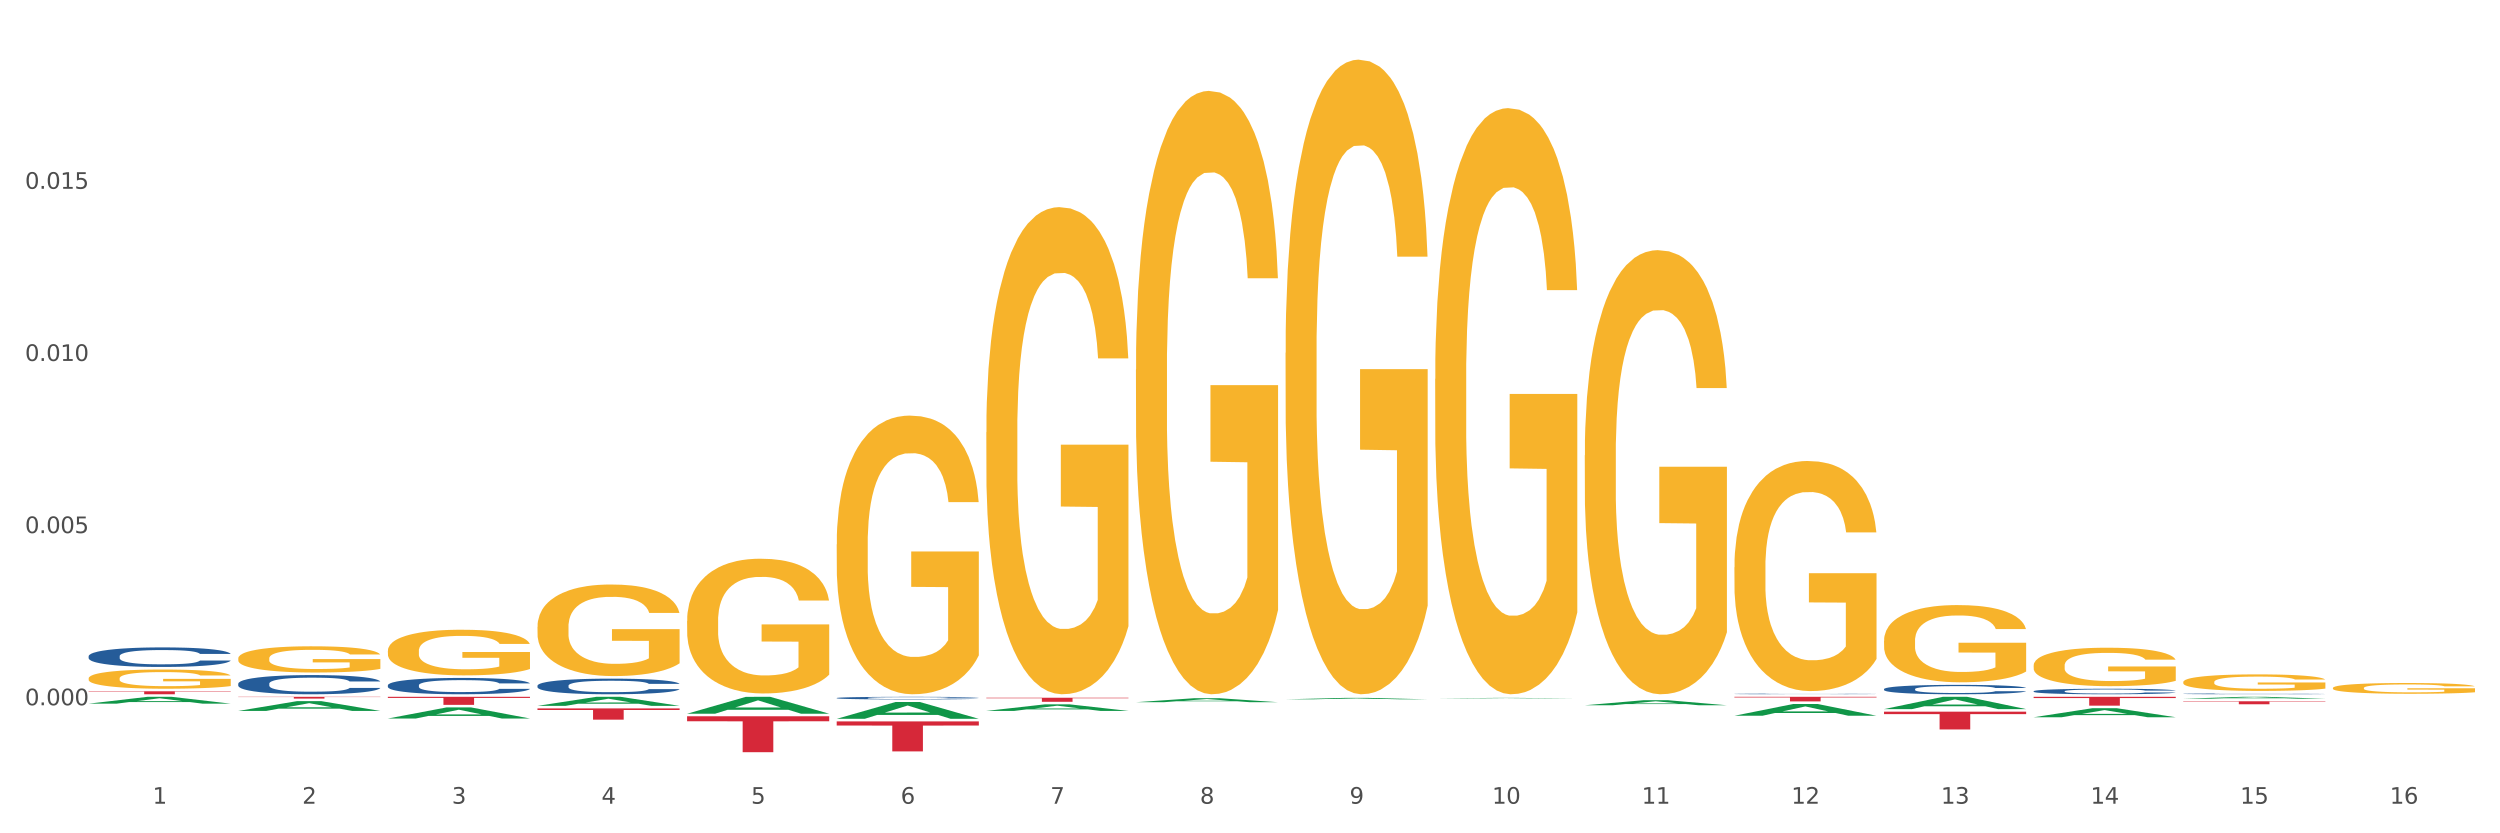 <?xml version="1.0" encoding="utf-8" standalone="no"?>
<!DOCTYPE svg PUBLIC "-//W3C//DTD SVG 1.1//EN"
  "http://www.w3.org/Graphics/SVG/1.1/DTD/svg11.dtd">
<svg xmlns:xlink="http://www.w3.org/1999/xlink" width="1080pt" height="360pt" viewBox="0 0 1080 360" xmlns="http://www.w3.org/2000/svg" version="1.1">
 <rect x="0" y="0" width="1080" height="360" fill="#333333" stroke="none"/>
 <defs>
  <style type="text/css">*{stroke-linejoin: round; stroke-linecap: butt}</style>
 </defs>
 <g id="figure_1">
  <g id="patch_1">
   <path d="M 0 360 
L 1080 360 
L 1080 0 
L 0 0 
z
" style="fill: #ffffff; stroke: #ffffff; stroke-linejoin: miter"/>
  </g>
  <g id="axes_1">
   <g id="matplotlib.axis_1">
    <g id="xtick_1">
     <g id="text_1">
      <!-- 1 -->
      <g style="fill: #4d4d4d" transform="translate(65.93 347.204) scale(0.096 -0.096)">
       <defs>
        <path id="DejaVuSans-31" d="M 794 531 
L 1825 531 
L 1825 4091 
L 703 3866 
L 703 4441 
L 1819 4666 
L 2450 4666 
L 2450 531 
L 3481 531 
L 3481 0 
L 794 0 
L 794 531 
z
" transform="scale(0.016)"/>
       </defs>
       <use xlink:href="#DejaVuSans-31"/>
      </g>
     </g>
    </g>
    <g id="xtick_2">
     <g id="text_2">
      <!-- 2 -->
      <g style="fill: #4d4d4d" transform="translate(130.565 347.204) scale(0.096 -0.096)">
       <defs>
        <path id="DejaVuSans-32" d="M 1228 531 
L 3431 531 
L 3431 0 
L 469 0 
L 469 531 
Q 828 903 1448 1529 
Q 2069 2156 2228 2338 
Q 2531 2678 2651 2914 
Q 2772 3150 2772 3378 
Q 2772 3750 2511 3984 
Q 2250 4219 1831 4219 
Q 1534 4219 1204 4116 
Q 875 4013 500 3803 
L 500 4441 
Q 881 4594 1212 4672 
Q 1544 4750 1819 4750 
Q 2544 4750 2975 4387 
Q 3406 4025 3406 3419 
Q 3406 3131 3298 2873 
Q 3191 2616 2906 2266 
Q 2828 2175 2409 1742 
Q 1991 1309 1228 531 
z
" transform="scale(0.016)"/>
       </defs>
       <use xlink:href="#DejaVuSans-32"/>
      </g>
     </g>
    </g>
    <g id="xtick_3">
     <g id="text_3">
      <!-- 3 -->
      <g style="fill: #4d4d4d" transform="translate(195.199 347.204) scale(0.096 -0.096)">
       <defs>
        <path id="DejaVuSans-33" d="M 2597 2516 
Q 3050 2419 3304 2112 
Q 3559 1806 3559 1356 
Q 3559 666 3084 287 
Q 2609 -91 1734 -91 
Q 1441 -91 1130 -33 
Q 819 25 488 141 
L 488 750 
Q 750 597 1062 519 
Q 1375 441 1716 441 
Q 2309 441 2620 675 
Q 2931 909 2931 1356 
Q 2931 1769 2642 2001 
Q 2353 2234 1838 2234 
L 1294 2234 
L 1294 2753 
L 1863 2753 
Q 2328 2753 2575 2939 
Q 2822 3125 2822 3475 
Q 2822 3834 2567 4026 
Q 2313 4219 1838 4219 
Q 1578 4219 1281 4162 
Q 984 4106 628 3988 
L 628 4550 
Q 988 4650 1302 4700 
Q 1616 4750 1894 4750 
Q 2613 4750 3031 4423 
Q 3450 4097 3450 3541 
Q 3450 3153 3228 2886 
Q 3006 2619 2597 2516 
z
" transform="scale(0.016)"/>
       </defs>
       <use xlink:href="#DejaVuSans-33"/>
      </g>
     </g>
    </g>
    <g id="xtick_4">
     <g id="text_4">
      <!-- 4 -->
      <g style="fill: #4d4d4d" transform="translate(259.833 347.204) scale(0.096 -0.096)">
       <defs>
        <path id="DejaVuSans-34" d="M 2419 4116 
L 825 1625 
L 2419 1625 
L 2419 4116 
z
M 2253 4666 
L 3047 4666 
L 3047 1625 
L 3713 1625 
L 3713 1100 
L 3047 1100 
L 3047 0 
L 2419 0 
L 2419 1100 
L 313 1100 
L 313 1709 
L 2253 4666 
z
" transform="scale(0.016)"/>
       </defs>
       <use xlink:href="#DejaVuSans-34"/>
      </g>
     </g>
    </g>
    <g id="xtick_5">
     <g id="text_5">
      <!-- 5 -->
      <g style="fill: #4d4d4d" transform="translate(324.467 347.204) scale(0.096 -0.096)">
       <defs>
        <path id="DejaVuSans-35" d="M 691 4666 
L 3169 4666 
L 3169 4134 
L 1269 4134 
L 1269 2991 
Q 1406 3038 1543 3061 
Q 1681 3084 1819 3084 
Q 2600 3084 3056 2656 
Q 3513 2228 3513 1497 
Q 3513 744 3044 326 
Q 2575 -91 1722 -91 
Q 1428 -91 1123 -41 
Q 819 9 494 109 
L 494 744 
Q 775 591 1075 516 
Q 1375 441 1709 441 
Q 2250 441 2565 725 
Q 2881 1009 2881 1497 
Q 2881 1984 2565 2268 
Q 2250 2553 1709 2553 
Q 1456 2553 1204 2497 
Q 953 2441 691 2322 
L 691 4666 
z
" transform="scale(0.016)"/>
       </defs>
       <use xlink:href="#DejaVuSans-35"/>
      </g>
     </g>
    </g>
    <g id="xtick_6">
     <g id="text_6">
      <!-- 6 -->
      <g style="fill: #4d4d4d" transform="translate(389.102 347.204) scale(0.096 -0.096)">
       <defs>
        <path id="DejaVuSans-36" d="M 2113 2584 
Q 1688 2584 1439 2293 
Q 1191 2003 1191 1497 
Q 1191 994 1439 701 
Q 1688 409 2113 409 
Q 2538 409 2786 701 
Q 3034 994 3034 1497 
Q 3034 2003 2786 2293 
Q 2538 2584 2113 2584 
z
M 3366 4563 
L 3366 3988 
Q 3128 4100 2886 4159 
Q 2644 4219 2406 4219 
Q 1781 4219 1451 3797 
Q 1122 3375 1075 2522 
Q 1259 2794 1537 2939 
Q 1816 3084 2150 3084 
Q 2853 3084 3261 2657 
Q 3669 2231 3669 1497 
Q 3669 778 3244 343 
Q 2819 -91 2113 -91 
Q 1303 -91 875 529 
Q 447 1150 447 2328 
Q 447 3434 972 4092 
Q 1497 4750 2381 4750 
Q 2619 4750 2861 4703 
Q 3103 4656 3366 4563 
z
" transform="scale(0.016)"/>
       </defs>
       <use xlink:href="#DejaVuSans-36"/>
      </g>
     </g>
    </g>
    <g id="xtick_7">
     <g id="text_7">
      <!-- 7 -->
      <g style="fill: #4d4d4d" transform="translate(453.736 347.204) scale(0.096 -0.096)">
       <defs>
        <path id="DejaVuSans-37" d="M 525 4666 
L 3525 4666 
L 3525 4397 
L 1831 0 
L 1172 0 
L 2766 4134 
L 525 4134 
L 525 4666 
z
" transform="scale(0.016)"/>
       </defs>
       <use xlink:href="#DejaVuSans-37"/>
      </g>
     </g>
    </g>
    <g id="xtick_8">
     <g id="text_8">
      <!-- 8 -->
      <g style="fill: #4d4d4d" transform="translate(518.37 347.204) scale(0.096 -0.096)">
       <defs>
        <path id="DejaVuSans-38" d="M 2034 2216 
Q 1584 2216 1326 1975 
Q 1069 1734 1069 1313 
Q 1069 891 1326 650 
Q 1584 409 2034 409 
Q 2484 409 2743 651 
Q 3003 894 3003 1313 
Q 3003 1734 2745 1975 
Q 2488 2216 2034 2216 
z
M 1403 2484 
Q 997 2584 770 2862 
Q 544 3141 544 3541 
Q 544 4100 942 4425 
Q 1341 4750 2034 4750 
Q 2731 4750 3128 4425 
Q 3525 4100 3525 3541 
Q 3525 3141 3298 2862 
Q 3072 2584 2669 2484 
Q 3125 2378 3379 2068 
Q 3634 1759 3634 1313 
Q 3634 634 3220 271 
Q 2806 -91 2034 -91 
Q 1263 -91 848 271 
Q 434 634 434 1313 
Q 434 1759 690 2068 
Q 947 2378 1403 2484 
z
M 1172 3481 
Q 1172 3119 1398 2916 
Q 1625 2713 2034 2713 
Q 2441 2713 2670 2916 
Q 2900 3119 2900 3481 
Q 2900 3844 2670 4047 
Q 2441 4250 2034 4250 
Q 1625 4250 1398 4047 
Q 1172 3844 1172 3481 
z
" transform="scale(0.016)"/>
       </defs>
       <use xlink:href="#DejaVuSans-38"/>
      </g>
     </g>
    </g>
    <g id="xtick_9">
     <g id="text_9">
      <!-- 9 -->
      <g style="fill: #4d4d4d" transform="translate(583.005 347.204) scale(0.096 -0.096)">
       <defs>
        <path id="DejaVuSans-39" d="M 703 97 
L 703 672 
Q 941 559 1184 500 
Q 1428 441 1663 441 
Q 2288 441 2617 861 
Q 2947 1281 2994 2138 
Q 2813 1869 2534 1725 
Q 2256 1581 1919 1581 
Q 1219 1581 811 2004 
Q 403 2428 403 3163 
Q 403 3881 828 4315 
Q 1253 4750 1959 4750 
Q 2769 4750 3195 4129 
Q 3622 3509 3622 2328 
Q 3622 1225 3098 567 
Q 2575 -91 1691 -91 
Q 1453 -91 1209 -44 
Q 966 3 703 97 
z
M 1959 2075 
Q 2384 2075 2632 2365 
Q 2881 2656 2881 3163 
Q 2881 3666 2632 3958 
Q 2384 4250 1959 4250 
Q 1534 4250 1286 3958 
Q 1038 3666 1038 3163 
Q 1038 2656 1286 2365 
Q 1534 2075 1959 2075 
z
" transform="scale(0.016)"/>
       </defs>
       <use xlink:href="#DejaVuSans-39"/>
      </g>
     </g>
    </g>
    <g id="xtick_10">
     <g id="text_10">
      <!-- 10 -->
      <g style="fill: #4d4d4d" transform="translate(644.585 347.204) scale(0.096 -0.096)">
       <defs>
        <path id="DejaVuSans-30" d="M 2034 4250 
Q 1547 4250 1301 3770 
Q 1056 3291 1056 2328 
Q 1056 1369 1301 889 
Q 1547 409 2034 409 
Q 2525 409 2770 889 
Q 3016 1369 3016 2328 
Q 3016 3291 2770 3770 
Q 2525 4250 2034 4250 
z
M 2034 4750 
Q 2819 4750 3233 4129 
Q 3647 3509 3647 2328 
Q 3647 1150 3233 529 
Q 2819 -91 2034 -91 
Q 1250 -91 836 529 
Q 422 1150 422 2328 
Q 422 3509 836 4129 
Q 1250 4750 2034 4750 
z
" transform="scale(0.016)"/>
       </defs>
       <use xlink:href="#DejaVuSans-31"/>
       <use xlink:href="#DejaVuSans-30" transform="translate(63.623 0)"/>
      </g>
     </g>
    </g>
    <g id="xtick_11">
     <g id="text_11">
      <!-- 11 -->
      <g style="fill: #4d4d4d" transform="translate(709.219 347.204) scale(0.096 -0.096)">
       <use xlink:href="#DejaVuSans-31"/>
       <use xlink:href="#DejaVuSans-31" transform="translate(63.623 0)"/>
      </g>
     </g>
    </g>
    <g id="xtick_12">
     <g id="text_12">
      <!-- 12 -->
      <g style="fill: #4d4d4d" transform="translate(773.854 347.204) scale(0.096 -0.096)">
       <use xlink:href="#DejaVuSans-31"/>
       <use xlink:href="#DejaVuSans-32" transform="translate(63.623 0)"/>
      </g>
     </g>
    </g>
    <g id="xtick_13">
     <g id="text_13">
      <!-- 13 -->
      <g style="fill: #4d4d4d" transform="translate(838.488 347.204) scale(0.096 -0.096)">
       <use xlink:href="#DejaVuSans-31"/>
       <use xlink:href="#DejaVuSans-33" transform="translate(63.623 0)"/>
      </g>
     </g>
    </g>
    <g id="xtick_14">
     <g id="text_14">
      <!-- 14 -->
      <g style="fill: #4d4d4d" transform="translate(903.122 347.204) scale(0.096 -0.096)">
       <use xlink:href="#DejaVuSans-31"/>
       <use xlink:href="#DejaVuSans-34" transform="translate(63.623 0)"/>
      </g>
     </g>
    </g>
    <g id="xtick_15">
     <g id="text_15">
      <!-- 15 -->
      <g style="fill: #4d4d4d" transform="translate(967.756 347.204) scale(0.096 -0.096)">
       <use xlink:href="#DejaVuSans-31"/>
       <use xlink:href="#DejaVuSans-35" transform="translate(63.623 0)"/>
      </g>
     </g>
    </g>
    <g id="xtick_16">
     <g id="text_16">
      <!-- 16 -->
      <g style="fill: #4d4d4d" transform="translate(1032.391 347.204) scale(0.096 -0.096)">
       <use xlink:href="#DejaVuSans-31"/>
       <use xlink:href="#DejaVuSans-36" transform="translate(63.623 0)"/>
      </g>
     </g>
    </g>
    <g id="xtick_17"/>
    <g id="xtick_18"/>
    <g id="xtick_19"/>
    <g id="xtick_20"/>
    <g id="xtick_21"/>
    <g id="xtick_22"/>
    <g id="xtick_23"/>
    <g id="xtick_24"/>
    <g id="xtick_25"/>
    <g id="xtick_26"/>
    <g id="xtick_27"/>
    <g id="xtick_28"/>
    <g id="xtick_29"/>
    <g id="xtick_30"/>
    <g id="xtick_31"/>
   </g>
   <g id="matplotlib.axis_2">
    <g id="ytick_1">
     <g id="text_17">
      <!-- 0.000 -->
      <g style="fill: #4d4d4d" transform="translate(10.8 304.674) scale(0.096 -0.096)">
       <defs>
        <path id="DejaVuSans-2e" d="M 684 794 
L 1344 794 
L 1344 0 
L 684 0 
L 684 794 
z
" transform="scale(0.016)"/>
       </defs>
       <use xlink:href="#DejaVuSans-30"/>
       <use xlink:href="#DejaVuSans-2e" transform="translate(63.623 0)"/>
       <use xlink:href="#DejaVuSans-30" transform="translate(95.41 0)"/>
       <use xlink:href="#DejaVuSans-30" transform="translate(159.033 0)"/>
       <use xlink:href="#DejaVuSans-30" transform="translate(222.656 0)"/>
      </g>
     </g>
    </g>
    <g id="ytick_2">
     <g id="text_18">
      <!-- 0.005 -->
      <g style="fill: #4d4d4d" transform="translate(10.8 230.302) scale(0.096 -0.096)">
       <use xlink:href="#DejaVuSans-30"/>
       <use xlink:href="#DejaVuSans-2e" transform="translate(63.623 0)"/>
       <use xlink:href="#DejaVuSans-30" transform="translate(95.41 0)"/>
       <use xlink:href="#DejaVuSans-30" transform="translate(159.033 0)"/>
       <use xlink:href="#DejaVuSans-35" transform="translate(222.656 0)"/>
      </g>
     </g>
    </g>
    <g id="ytick_3">
     <g id="text_19">
      <!-- 0.010 -->
      <g style="fill: #4d4d4d" transform="translate(10.8 155.93) scale(0.096 -0.096)">
       <use xlink:href="#DejaVuSans-30"/>
       <use xlink:href="#DejaVuSans-2e" transform="translate(63.623 0)"/>
       <use xlink:href="#DejaVuSans-30" transform="translate(95.41 0)"/>
       <use xlink:href="#DejaVuSans-31" transform="translate(159.033 0)"/>
       <use xlink:href="#DejaVuSans-30" transform="translate(222.656 0)"/>
      </g>
     </g>
    </g>
    <g id="ytick_4">
     <g id="text_20">
      <!-- 0.015 -->
      <g style="fill: #4d4d4d" transform="translate(10.8 81.558) scale(0.096 -0.096)">
       <use xlink:href="#DejaVuSans-30"/>
       <use xlink:href="#DejaVuSans-2e" transform="translate(63.623 0)"/>
       <use xlink:href="#DejaVuSans-30" transform="translate(95.41 0)"/>
       <use xlink:href="#DejaVuSans-31" transform="translate(159.033 0)"/>
       <use xlink:href="#DejaVuSans-35" transform="translate(222.656 0)"/>
      </g>
     </g>
    </g>
    <g id="ytick_5"/>
    <g id="ytick_6"/>
    <g id="ytick_7"/>
    <g id="ytick_8"/>
   </g>
   <g id="PolyCollection_1">
    <path d="M 38.283 303.977 
L 38.346 303.974 
L 63.667 301.03 
L 74.175 301.027 
L 99.686 303.983 
L 87.532 303.983 
L 82.024 303.294 
L 55.881 303.294 
L 55.691 303.305 
L 50.374 303.983 
L 38.283 303.983 
L 38.283 303.977 
L 59.173 302.884 
L 78.733 302.881 
L 69.048 301.657 
L 68.921 301.651 
L 68.794 301.66 
L 59.109 302.881 
L 59.173 302.884 
L 38.283 303.977 
z
" clip-path="url(#p956fd010d9)" style="fill: #109648"/>
    <path d="M 361.454 301.538 
L 361.527 301.537 
L 361.527 301.508 
L 361.745 301.468 
L 362.543 301.395 
L 363.559 301.34 
L 365.301 301.276 
L 366.245 301.249 
L 367.479 301.219 
L 370.019 301.17 
L 372.922 301.129 
L 374.954 301.106 
L 376.479 301.091 
L 379.89 301.065 
L 381.849 301.054 
L 383.882 301.044 
L 385.624 301.038 
L 388.527 301.031 
L 390.849 301.028 
L 393.535 301.027 
L 395.785 301.028 
L 398.761 301.032 
L 403.115 301.044 
L 404.785 301.052 
L 407.035 301.064 
L 409.357 301.081 
L 411.244 301.097 
L 413.422 301.121 
L 415.672 301.152 
L 417.849 301.192 
L 419.373 301.228 
L 420.607 301.267 
L 421.696 301.313 
L 422.494 301.364 
L 422.857 301.407 
L 409.575 301.407 
L 409.212 301.368 
L 408.486 301.327 
L 407.76 301.299 
L 406.962 301.276 
L 405.728 301.25 
L 404.64 301.233 
L 402.825 301.214 
L 401.156 301.201 
L 399.777 301.194 
L 398.107 301.188 
L 394.551 301.181 
L 392.011 301.181 
L 390.414 301.184 
L 388.454 301.189 
L 386.785 301.196 
L 384.825 301.208 
L 383.301 301.222 
L 381.777 301.24 
L 380.906 301.252 
L 379.599 301.275 
L 378.728 301.294 
L 377.567 301.326 
L 376.914 301.349 
L 375.753 301.408 
L 375.245 301.451 
L 375.027 301.482 
L 374.882 301.515 
L 374.882 301.677 
L 375.317 301.75 
L 375.68 301.781 
L 376.261 301.816 
L 377.349 301.862 
L 378.946 301.906 
L 380.616 301.939 
L 381.995 301.958 
L 383.301 301.973 
L 384.607 301.984 
L 386.204 301.995 
L 387.511 302.001 
L 389.47 302.007 
L 391.793 302.01 
L 393.607 302.01 
L 397.309 302.005 
L 398.978 302 
L 400.575 301.993 
L 402.317 301.981 
L 403.696 301.969 
L 404.494 301.959 
L 405.801 301.94 
L 406.817 301.919 
L 407.688 301.895 
L 408.268 301.874 
L 408.922 301.843 
L 409.43 301.808 
L 409.575 301.789 
L 422.857 301.789 
L 422.567 301.826 
L 422.059 301.863 
L 421.043 301.912 
L 420.244 301.94 
L 419.01 301.974 
L 417.704 302.003 
L 415.889 302.035 
L 414.22 302.059 
L 412.478 302.08 
L 410.591 302.098 
L 407.18 302.124 
L 405.946 302.132 
L 403.333 302.144 
L 401.301 302.151 
L 398.325 302.159 
L 395.277 302.163 
L 392.083 302.164 
L 389.253 302.162 
L 386.132 302.156 
L 384.172 302.149 
L 381.995 302.14 
L 379.454 302.125 
L 377.059 302.108 
L 374.809 302.087 
L 372.704 302.063 
L 370.745 302.036 
L 368.204 301.991 
L 366.317 301.948 
L 364.938 301.907 
L 363.995 301.873 
L 363.051 301.829 
L 362.543 301.799 
L 361.745 301.727 
L 361.454 301.659 
L 361.454 301.538 
z
" clip-path="url(#p956fd010d9)" style="fill: #255c99"/>
    <path d="M 232.186 296.205 
L 232.258 296.199 
L 232.258 296.026 
L 232.476 295.792 
L 233.275 295.36 
L 234.291 295.033 
L 236.033 294.651 
L 236.976 294.49 
L 238.21 294.311 
L 240.75 294.021 
L 243.654 293.775 
L 245.686 293.639 
L 247.21 293.552 
L 250.621 293.398 
L 252.581 293.33 
L 254.613 293.275 
L 256.355 293.238 
L 259.258 293.195 
L 261.581 293.176 
L 264.266 293.17 
L 266.516 293.176 
L 269.492 293.201 
L 273.847 293.275 
L 275.516 293.318 
L 277.766 293.392 
L 280.089 293.491 
L 281.976 293.589 
L 284.153 293.731 
L 286.403 293.916 
L 288.58 294.151 
L 290.105 294.367 
L 291.338 294.595 
L 292.427 294.873 
L 293.226 295.175 
L 293.588 295.428 
L 280.306 295.428 
L 279.943 295.2 
L 279.218 294.953 
L 278.492 294.786 
L 277.693 294.651 
L 276.46 294.496 
L 275.371 294.398 
L 273.556 294.28 
L 271.887 294.206 
L 270.508 294.163 
L 268.839 294.126 
L 265.282 294.089 
L 262.742 294.089 
L 261.145 294.102 
L 259.186 294.132 
L 257.516 294.176 
L 255.557 294.25 
L 254.032 294.33 
L 252.508 294.435 
L 251.637 294.509 
L 250.331 294.644 
L 249.46 294.755 
L 248.299 294.947 
L 247.645 295.082 
L 246.484 295.434 
L 245.976 295.693 
L 245.758 295.872 
L 245.613 296.07 
L 245.613 297.032 
L 246.049 297.464 
L 246.412 297.649 
L 246.992 297.859 
L 248.081 298.13 
L 249.678 298.396 
L 251.347 298.587 
L 252.726 298.704 
L 254.032 298.79 
L 255.339 298.858 
L 256.936 298.92 
L 258.242 298.957 
L 260.202 298.994 
L 262.524 299.013 
L 264.339 299.013 
L 268.04 298.982 
L 269.71 298.951 
L 271.306 298.908 
L 273.048 298.84 
L 274.427 298.766 
L 275.226 298.71 
L 276.532 298.593 
L 277.548 298.47 
L 278.419 298.328 
L 279 298.204 
L 279.653 298.019 
L 280.161 297.809 
L 280.306 297.698 
L 293.588 297.698 
L 293.298 297.921 
L 292.79 298.136 
L 291.774 298.426 
L 290.976 298.593 
L 289.742 298.797 
L 288.435 298.969 
L 286.621 299.161 
L 284.951 299.303 
L 283.21 299.426 
L 281.322 299.537 
L 277.911 299.691 
L 276.677 299.734 
L 274.064 299.808 
L 272.032 299.852 
L 269.056 299.895 
L 266.008 299.92 
L 262.815 299.926 
L 259.984 299.913 
L 256.863 299.876 
L 254.903 299.839 
L 252.726 299.784 
L 250.186 299.697 
L 247.791 299.593 
L 245.541 299.469 
L 243.436 299.327 
L 241.476 299.167 
L 238.936 298.902 
L 237.049 298.642 
L 235.67 298.402 
L 234.726 298.198 
L 233.783 297.939 
L 233.275 297.76 
L 232.476 297.328 
L 232.186 296.927 
L 232.186 296.205 
z
" clip-path="url(#p956fd010d9)" style="fill: #255c99"/>
    <path d="M 167.552 296.037 
L 167.624 296.031 
L 167.624 295.85 
L 167.842 295.605 
L 168.64 295.154 
L 169.656 294.812 
L 171.398 294.412 
L 172.342 294.244 
L 173.576 294.057 
L 176.116 293.754 
L 179.019 293.496 
L 181.051 293.354 
L 182.576 293.264 
L 185.987 293.103 
L 187.947 293.032 
L 189.979 292.974 
L 191.721 292.935 
L 194.624 292.89 
L 196.946 292.871 
L 199.632 292.864 
L 201.882 292.871 
L 204.858 292.896 
L 209.212 292.974 
L 210.882 293.019 
L 213.132 293.096 
L 215.454 293.2 
L 217.341 293.303 
L 219.519 293.451 
L 221.769 293.645 
L 223.946 293.89 
L 225.47 294.115 
L 226.704 294.354 
L 227.793 294.644 
L 228.591 294.96 
L 228.954 295.224 
L 215.672 295.224 
L 215.309 294.986 
L 214.583 294.728 
L 213.858 294.554 
L 213.059 294.412 
L 211.825 294.251 
L 210.737 294.148 
L 208.922 294.025 
L 207.253 293.948 
L 205.874 293.902 
L 204.204 293.864 
L 200.648 293.825 
L 198.108 293.825 
L 196.511 293.838 
L 194.551 293.87 
L 192.882 293.915 
L 190.922 293.993 
L 189.398 294.077 
L 187.874 294.186 
L 187.003 294.264 
L 185.697 294.405 
L 184.826 294.522 
L 183.664 294.721 
L 183.011 294.863 
L 181.85 295.231 
L 181.342 295.502 
L 181.124 295.689 
L 180.979 295.895 
L 180.979 296.901 
L 181.414 297.353 
L 181.777 297.546 
L 182.358 297.765 
L 183.447 298.049 
L 185.043 298.326 
L 186.713 298.526 
L 188.092 298.649 
L 189.398 298.739 
L 190.705 298.81 
L 192.301 298.875 
L 193.608 298.913 
L 195.567 298.952 
L 197.89 298.971 
L 199.704 298.971 
L 203.406 298.939 
L 205.075 298.907 
L 206.672 298.862 
L 208.414 298.791 
L 209.793 298.713 
L 210.591 298.655 
L 211.898 298.533 
L 212.914 298.404 
L 213.785 298.255 
L 214.366 298.126 
L 215.019 297.933 
L 215.527 297.714 
L 215.672 297.598 
L 228.954 297.598 
L 228.664 297.83 
L 228.156 298.056 
L 227.14 298.359 
L 226.341 298.533 
L 225.107 298.746 
L 223.801 298.926 
L 221.987 299.126 
L 220.317 299.274 
L 218.575 299.403 
L 216.688 299.519 
L 213.277 299.681 
L 212.043 299.726 
L 209.43 299.803 
L 207.398 299.848 
L 204.422 299.893 
L 201.374 299.919 
L 198.18 299.926 
L 195.35 299.913 
L 192.229 299.874 
L 190.269 299.835 
L 188.092 299.777 
L 185.551 299.687 
L 183.156 299.577 
L 180.906 299.448 
L 178.801 299.3 
L 176.842 299.132 
L 174.302 298.855 
L 172.414 298.584 
L 171.035 298.333 
L 170.092 298.12 
L 169.148 297.849 
L 168.64 297.662 
L 167.842 297.211 
L 167.552 296.792 
L 167.552 296.037 
z
" clip-path="url(#p956fd010d9)" style="fill: #255c99"/>
    <path d="M 102.917 295.357 
L 102.99 295.35 
L 102.99 295.137 
L 103.208 294.85 
L 104.006 294.319 
L 105.022 293.918 
L 106.764 293.448 
L 107.708 293.251 
L 108.941 293.031 
L 111.482 292.675 
L 114.385 292.372 
L 116.417 292.205 
L 117.941 292.099 
L 121.353 291.91 
L 123.312 291.827 
L 125.344 291.758 
L 127.086 291.713 
L 129.99 291.66 
L 132.312 291.637 
L 134.998 291.63 
L 137.248 291.637 
L 140.223 291.667 
L 144.578 291.758 
L 146.247 291.811 
L 148.497 291.902 
L 150.82 292.024 
L 152.707 292.145 
L 154.884 292.319 
L 157.134 292.546 
L 159.312 292.834 
L 160.836 293.099 
L 162.07 293.38 
L 163.159 293.721 
L 163.957 294.092 
L 164.32 294.403 
L 151.038 294.403 
L 150.675 294.122 
L 149.949 293.819 
L 149.223 293.615 
L 148.425 293.448 
L 147.191 293.258 
L 146.102 293.137 
L 144.288 292.993 
L 142.618 292.902 
L 141.239 292.849 
L 139.57 292.804 
L 136.014 292.758 
L 133.473 292.758 
L 131.877 292.774 
L 129.917 292.811 
L 128.248 292.865 
L 126.288 292.955 
L 124.764 293.054 
L 123.24 293.183 
L 122.369 293.274 
L 121.062 293.44 
L 120.191 293.577 
L 119.03 293.812 
L 118.377 293.978 
L 117.216 294.41 
L 116.707 294.728 
L 116.49 294.948 
L 116.345 295.19 
L 116.345 296.372 
L 116.78 296.903 
L 117.143 297.13 
L 117.724 297.388 
L 118.812 297.721 
L 120.409 298.047 
L 122.078 298.282 
L 123.457 298.426 
L 124.764 298.532 
L 126.07 298.615 
L 127.667 298.691 
L 128.973 298.736 
L 130.933 298.782 
L 133.256 298.804 
L 135.07 298.804 
L 138.772 298.767 
L 140.441 298.729 
L 142.038 298.676 
L 143.78 298.592 
L 145.159 298.501 
L 145.957 298.433 
L 147.264 298.289 
L 148.28 298.138 
L 149.151 297.963 
L 149.731 297.812 
L 150.385 297.585 
L 150.893 297.327 
L 151.038 297.191 
L 164.32 297.191 
L 164.03 297.463 
L 163.521 297.729 
L 162.505 298.085 
L 161.707 298.289 
L 160.473 298.539 
L 159.167 298.751 
L 157.352 298.986 
L 155.683 299.16 
L 153.941 299.312 
L 152.054 299.448 
L 148.643 299.638 
L 147.409 299.691 
L 144.796 299.782 
L 142.764 299.835 
L 139.788 299.888 
L 136.74 299.918 
L 133.546 299.926 
L 130.715 299.911 
L 127.594 299.865 
L 125.635 299.82 
L 123.457 299.751 
L 120.917 299.645 
L 118.522 299.517 
L 116.272 299.365 
L 114.167 299.191 
L 112.208 298.994 
L 109.667 298.668 
L 107.78 298.35 
L 106.401 298.054 
L 105.458 297.804 
L 104.514 297.486 
L 104.006 297.266 
L 103.208 296.736 
L 102.917 296.244 
L 102.917 295.357 
z
" clip-path="url(#p956fd010d9)" style="fill: #255c99"/>
    <path d="M 38.283 283.474 
L 38.356 283.466 
L 38.356 283.25 
L 38.573 282.956 
L 39.372 282.416 
L 40.388 282.007 
L 42.13 281.528 
L 43.073 281.328 
L 44.307 281.104 
L 46.847 280.741 
L 49.751 280.432 
L 51.783 280.262 
L 53.307 280.154 
L 56.718 279.961 
L 58.678 279.876 
L 60.71 279.807 
L 62.452 279.76 
L 65.355 279.706 
L 67.678 279.683 
L 70.363 279.675 
L 72.613 279.683 
L 75.589 279.714 
L 79.944 279.807 
L 81.613 279.861 
L 83.863 279.953 
L 86.186 280.077 
L 88.073 280.2 
L 90.25 280.378 
L 92.5 280.61 
L 94.678 280.903 
L 96.202 281.173 
L 97.436 281.459 
L 98.524 281.806 
L 99.323 282.184 
L 99.686 282.501 
L 86.403 282.501 
L 86.041 282.215 
L 85.315 281.907 
L 84.589 281.698 
L 83.791 281.528 
L 82.557 281.335 
L 81.468 281.212 
L 79.654 281.065 
L 77.984 280.972 
L 76.605 280.918 
L 74.936 280.872 
L 71.379 280.826 
L 68.839 280.826 
L 67.242 280.841 
L 65.283 280.88 
L 63.613 280.934 
L 61.654 281.026 
L 60.13 281.127 
L 58.605 281.258 
L 57.734 281.351 
L 56.428 281.521 
L 55.557 281.66 
L 54.396 281.899 
L 53.743 282.069 
L 52.581 282.509 
L 52.073 282.833 
L 51.855 283.057 
L 51.71 283.304 
L 51.71 284.508 
L 52.146 285.049 
L 52.509 285.28 
L 53.089 285.543 
L 54.178 285.882 
L 55.775 286.214 
L 57.444 286.454 
L 58.823 286.6 
L 60.13 286.708 
L 61.436 286.793 
L 63.033 286.871 
L 64.339 286.917 
L 66.299 286.963 
L 68.621 286.986 
L 70.436 286.986 
L 74.137 286.948 
L 75.807 286.909 
L 77.404 286.855 
L 79.145 286.77 
L 80.524 286.678 
L 81.323 286.608 
L 82.629 286.461 
L 83.645 286.307 
L 84.516 286.129 
L 85.097 285.975 
L 85.75 285.743 
L 86.258 285.481 
L 86.403 285.342 
L 99.686 285.342 
L 99.395 285.62 
L 98.887 285.89 
L 97.871 286.253 
L 97.073 286.461 
L 95.839 286.716 
L 94.532 286.932 
L 92.718 287.172 
L 91.049 287.349 
L 89.307 287.504 
L 87.42 287.643 
L 84.008 287.836 
L 82.774 287.89 
L 80.162 287.982 
L 78.129 288.036 
L 75.154 288.09 
L 72.105 288.121 
L 68.912 288.129 
L 66.081 288.113 
L 62.96 288.067 
L 61.001 288.021 
L 58.823 287.951 
L 56.283 287.843 
L 53.888 287.712 
L 51.638 287.558 
L 49.533 287.38 
L 47.573 287.179 
L 45.033 286.847 
L 43.146 286.523 
L 41.767 286.222 
L 40.823 285.967 
L 39.88 285.643 
L 39.372 285.419 
L 38.573 284.879 
L 38.283 284.377 
L 38.283 283.474 
z
" clip-path="url(#p956fd010d9)" style="fill: #255c99"/>
    <path d="M 102.917 284.434 
L 102.99 284.424 
L 102.99 284.051 
L 103.135 283.73 
L 103.86 282.954 
L 104.947 282.313 
L 105.745 281.971 
L 106.542 281.692 
L 107.484 281.413 
L 108.644 281.123 
L 110.747 280.699 
L 112.052 280.482 
L 113.646 280.254 
L 116.546 279.923 
L 118.649 279.737 
L 120.823 279.581 
L 124.376 279.395 
L 126.695 279.312 
L 129.16 279.25 
L 132.132 279.209 
L 134.38 279.198 
L 139.309 279.23 
L 143.514 279.323 
L 145.544 279.395 
L 148.154 279.519 
L 149.531 279.602 
L 151.778 279.768 
L 154.098 279.985 
L 155.693 280.171 
L 158.085 280.523 
L 159.898 280.875 
L 161.565 281.309 
L 162.435 281.609 
L 163.087 281.889 
L 163.667 282.209 
L 164.247 282.716 
L 151.198 282.716 
L 150.691 282.354 
L 149.894 282.013 
L 148.734 281.682 
L 147.719 281.475 
L 145.979 281.216 
L 144.384 281.051 
L 142.717 280.926 
L 140.687 280.823 
L 139.092 280.771 
L 136.845 280.73 
L 132.422 280.74 
L 129.45 280.823 
L 127.42 280.926 
L 126.115 281.02 
L 124.956 281.123 
L 123.651 281.268 
L 122.128 281.485 
L 121.041 281.682 
L 119.953 281.93 
L 119.083 282.178 
L 118.286 282.468 
L 117.634 282.779 
L 117.126 283.099 
L 116.691 283.493 
L 116.329 284.144 
L 116.329 285.562 
L 116.474 285.883 
L 116.836 286.307 
L 117.271 286.628 
L 117.996 287.011 
L 118.649 287.269 
L 119.881 287.642 
L 121.258 287.952 
L 122.346 288.149 
L 123.433 288.314 
L 125.318 288.542 
L 127.42 288.728 
L 129.233 288.842 
L 131.697 288.945 
L 133.365 288.987 
L 134.815 289.007 
L 138.367 289.007 
L 140.904 288.976 
L 143.732 288.904 
L 145.906 288.811 
L 147.719 288.697 
L 149.749 288.511 
L 151.053 288.335 
L 151.053 286.172 
L 135.105 286.162 
L 135.105 284.724 
L 164.32 284.724 
L 164.32 288.945 
L 163.087 289.163 
L 161.71 289.359 
L 160.26 289.535 
L 158.085 289.752 
L 155.476 289.959 
L 153.156 290.104 
L 150.691 290.228 
L 147.791 290.342 
L 144.022 290.446 
L 141.702 290.487 
L 138.802 290.518 
L 135.395 290.529 
L 132.422 290.508 
L 129.523 290.456 
L 126.478 290.363 
L 123.506 290.228 
L 121.258 290.094 
L 119.011 289.928 
L 116.619 289.711 
L 114.734 289.504 
L 113.284 289.318 
L 111.689 289.08 
L 109.949 288.77 
L 108.644 288.49 
L 107.484 288.2 
L 106.252 287.828 
L 105.382 287.507 
L 104.512 287.104 
L 104.005 286.804 
L 103.425 286.338 
L 102.99 285.686 
L 102.917 284.434 
z
" clip-path="url(#p956fd010d9)" style="fill: #f7b32b"/>
    <path d="M 749.26 299.774 
L 749.333 299.774 
L 749.333 299.767 
L 749.551 299.758 
L 750.349 299.74 
L 751.365 299.727 
L 753.107 299.711 
L 754.051 299.705 
L 755.284 299.697 
L 757.825 299.685 
L 760.728 299.675 
L 762.76 299.67 
L 764.284 299.666 
L 767.696 299.66 
L 769.655 299.657 
L 771.687 299.655 
L 773.429 299.654 
L 776.333 299.652 
L 778.655 299.651 
L 781.341 299.651 
L 783.591 299.651 
L 786.566 299.652 
L 790.921 299.655 
L 792.59 299.657 
L 794.84 299.66 
L 797.163 299.664 
L 799.05 299.668 
L 801.227 299.674 
L 803.477 299.681 
L 805.655 299.691 
L 807.179 299.7 
L 808.413 299.709 
L 809.502 299.72 
L 810.3 299.732 
L 810.663 299.743 
L 797.381 299.743 
L 797.018 299.733 
L 796.292 299.723 
L 795.566 299.717 
L 794.768 299.711 
L 793.534 299.705 
L 792.445 299.701 
L 790.631 299.696 
L 788.961 299.693 
L 787.582 299.691 
L 785.913 299.69 
L 782.357 299.688 
L 779.816 299.688 
L 778.22 299.689 
L 776.26 299.69 
L 774.591 299.692 
L 772.631 299.695 
L 771.107 299.698 
L 769.583 299.702 
L 768.712 299.705 
L 767.405 299.711 
L 766.534 299.715 
L 765.373 299.723 
L 764.72 299.729 
L 763.558 299.743 
L 763.05 299.753 
L 762.833 299.761 
L 762.688 299.769 
L 762.688 299.808 
L 763.123 299.826 
L 763.486 299.833 
L 764.067 299.842 
L 765.155 299.853 
L 766.752 299.863 
L 768.421 299.871 
L 769.8 299.876 
L 771.107 299.88 
L 772.413 299.882 
L 774.01 299.885 
L 775.316 299.886 
L 777.276 299.888 
L 779.599 299.889 
L 781.413 299.889 
L 785.115 299.887 
L 786.784 299.886 
L 788.381 299.884 
L 790.123 299.882 
L 791.502 299.878 
L 792.3 299.876 
L 793.607 299.871 
L 794.623 299.866 
L 795.494 299.861 
L 796.074 299.856 
L 796.727 299.848 
L 797.236 299.84 
L 797.381 299.835 
L 810.663 299.835 
L 810.373 299.844 
L 809.864 299.853 
L 808.848 299.865 
L 808.05 299.871 
L 806.816 299.88 
L 805.51 299.887 
L 803.695 299.895 
L 802.026 299.9 
L 800.284 299.905 
L 798.397 299.91 
L 794.986 299.916 
L 793.752 299.918 
L 791.139 299.921 
L 789.107 299.923 
L 786.131 299.924 
L 783.082 299.925 
L 779.889 299.926 
L 777.058 299.925 
L 773.937 299.924 
L 771.978 299.922 
L 769.8 299.92 
L 767.26 299.916 
L 764.865 299.912 
L 762.615 299.907 
L 760.51 299.901 
L 758.55 299.895 
L 756.01 299.884 
L 754.123 299.873 
L 752.744 299.864 
L 751.801 299.855 
L 750.857 299.845 
L 750.349 299.838 
L 749.551 299.82 
L 749.26 299.804 
L 749.26 299.774 
z
" clip-path="url(#p956fd010d9)" style="fill: #255c99"/>
    <path d="M 102.917 301.027 
L 164.32 301.027 
L 164.32 301.133 
L 140.166 301.134 
L 140.166 301.79 
L 126.925 301.79 
L 126.925 301.134 
L 102.917 301.133 
L 102.917 301.027 
L 102.917 301.027 
z
" clip-path="url(#p956fd010d9)" style="fill: #d62839"/>
    <path d="M 232.186 306.037 
L 293.588 306.037 
L 293.588 306.712 
L 269.435 306.717 
L 269.435 310.896 
L 256.194 310.896 
L 256.194 306.717 
L 232.186 306.712 
L 232.186 306.041 
L 232.186 306.037 
z
" clip-path="url(#p956fd010d9)" style="fill: #d62839"/>
    <path d="M 296.82 309.436 
L 358.223 309.436 
L 358.223 311.592 
L 334.069 311.606 
L 334.069 324.95 
L 320.828 324.95 
L 320.828 311.606 
L 296.82 311.592 
L 296.82 309.451 
L 296.82 309.436 
z
" clip-path="url(#p956fd010d9)" style="fill: #d62839"/>
    <path d="M 361.454 311.636 
L 422.857 311.636 
L 422.857 313.437 
L 398.703 313.449 
L 398.703 324.596 
L 385.463 324.596 
L 385.463 313.449 
L 361.454 313.437 
L 361.454 311.648 
L 361.454 311.636 
z
" clip-path="url(#p956fd010d9)" style="fill: #d62839"/>
    <path d="M 426.089 301.419 
L 487.491 301.419 
L 487.491 301.661 
L 463.338 301.663 
L 463.338 303.164 
L 450.097 303.164 
L 450.097 301.663 
L 426.089 301.661 
L 426.089 301.42 
L 426.089 301.419 
z
" clip-path="url(#p956fd010d9)" style="fill: #d62839"/>
    <path d="M 749.26 301.027 
L 810.663 301.027 
L 810.663 301.303 
L 786.509 301.305 
L 786.509 303.016 
L 773.268 303.016 
L 773.268 301.305 
L 749.26 301.303 
L 749.26 301.029 
L 749.26 301.027 
z
" clip-path="url(#p956fd010d9)" style="fill: #d62839"/>
    <path d="M 813.895 307.436 
L 875.297 307.436 
L 875.297 308.507 
L 851.143 308.514 
L 851.143 315.141 
L 837.903 315.141 
L 837.903 308.514 
L 813.895 308.507 
L 813.895 307.443 
L 813.895 307.436 
z
" clip-path="url(#p956fd010d9)" style="fill: #d62839"/>
    <path d="M 167.552 301.027 
L 228.954 301.027 
L 228.954 301.508 
L 204.801 301.511 
L 204.801 304.489 
L 191.56 304.489 
L 191.56 301.511 
L 167.552 301.508 
L 167.552 301.03 
L 167.552 301.027 
z
" clip-path="url(#p956fd010d9)" style="fill: #d62839"/>
    <path d="M 878.529 301.027 
L 939.931 301.027 
L 939.931 301.556 
L 915.778 301.56 
L 915.778 304.837 
L 902.537 304.837 
L 902.537 301.56 
L 878.529 301.556 
L 878.529 301.03 
L 878.529 301.027 
z
" clip-path="url(#p956fd010d9)" style="fill: #d62839"/>
    <path d="M 813.895 297.685 
L 813.967 297.681 
L 813.967 297.577 
L 814.185 297.436 
L 814.983 297.176 
L 815.999 296.979 
L 817.741 296.749 
L 818.685 296.652 
L 819.919 296.544 
L 822.459 296.37 
L 825.362 296.221 
L 827.394 296.139 
L 828.919 296.087 
L 832.33 295.994 
L 834.289 295.954 
L 836.322 295.92 
L 838.064 295.898 
L 840.967 295.872 
L 843.289 295.861 
L 845.975 295.857 
L 848.225 295.861 
L 851.201 295.876 
L 855.555 295.92 
L 857.225 295.946 
L 859.475 295.991 
L 861.797 296.05 
L 863.684 296.11 
L 865.862 296.195 
L 868.112 296.307 
L 870.289 296.448 
L 871.813 296.578 
L 873.047 296.715 
L 874.136 296.883 
L 874.934 297.065 
L 875.297 297.217 
L 862.015 297.217 
L 861.652 297.079 
L 860.926 296.931 
L 860.201 296.831 
L 859.402 296.749 
L 858.168 296.656 
L 857.08 296.596 
L 855.265 296.526 
L 853.596 296.481 
L 852.217 296.455 
L 850.547 296.433 
L 846.991 296.411 
L 844.451 296.411 
L 842.854 296.418 
L 840.894 296.437 
L 839.225 296.463 
L 837.265 296.507 
L 835.741 296.556 
L 834.217 296.619 
L 833.346 296.663 
L 832.04 296.745 
L 831.169 296.812 
L 830.007 296.927 
L 829.354 297.009 
L 828.193 297.221 
L 827.685 297.377 
L 827.467 297.484 
L 827.322 297.603 
L 827.322 298.183 
L 827.757 298.443 
L 828.12 298.555 
L 828.701 298.681 
L 829.79 298.844 
L 831.386 299.004 
L 833.056 299.119 
L 834.435 299.19 
L 835.741 299.242 
L 837.048 299.283 
L 838.644 299.32 
L 839.951 299.342 
L 841.91 299.365 
L 844.233 299.376 
L 846.047 299.376 
L 849.749 299.357 
L 851.418 299.339 
L 853.015 299.313 
L 854.757 299.272 
L 856.136 299.227 
L 856.934 299.194 
L 858.241 299.123 
L 859.257 299.049 
L 860.128 298.963 
L 860.709 298.889 
L 861.362 298.778 
L 861.87 298.651 
L 862.015 298.584 
L 875.297 298.584 
L 875.007 298.718 
L 874.499 298.848 
L 873.483 299.023 
L 872.684 299.123 
L 871.45 299.246 
L 870.144 299.35 
L 868.329 299.465 
L 866.66 299.55 
L 864.918 299.625 
L 863.031 299.692 
L 859.62 299.784 
L 858.386 299.811 
L 855.773 299.855 
L 853.741 299.881 
L 850.765 299.907 
L 847.717 299.922 
L 844.523 299.926 
L 841.693 299.918 
L 838.572 299.896 
L 836.612 299.874 
L 834.435 299.84 
L 831.894 299.788 
L 829.499 299.725 
L 827.249 299.651 
L 825.144 299.565 
L 823.185 299.469 
L 820.644 299.309 
L 818.757 299.153 
L 817.378 299.008 
L 816.435 298.885 
L 815.491 298.729 
L 814.983 298.621 
L 814.185 298.361 
L 813.895 298.12 
L 813.895 297.685 
z
" clip-path="url(#p956fd010d9)" style="fill: #255c99"/>
    <path d="M 943.163 299.737 
L 943.236 299.737 
L 943.236 299.728 
L 943.453 299.716 
L 944.252 299.694 
L 945.268 299.678 
L 947.01 299.658 
L 947.953 299.65 
L 949.187 299.641 
L 951.728 299.626 
L 954.631 299.614 
L 956.663 299.607 
L 958.187 299.603 
L 961.598 299.595 
L 963.558 299.591 
L 965.59 299.589 
L 967.332 299.587 
L 970.235 299.584 
L 972.558 299.584 
L 975.243 299.583 
L 977.493 299.584 
L 980.469 299.585 
L 984.824 299.589 
L 986.493 299.591 
L 988.743 299.594 
L 991.066 299.599 
L 992.953 299.604 
L 995.13 299.612 
L 997.38 299.621 
L 999.558 299.633 
L 1001.082 299.644 
L 1002.316 299.655 
L 1003.404 299.67 
L 1004.203 299.685 
L 1004.566 299.698 
L 991.284 299.698 
L 990.921 299.686 
L 990.195 299.674 
L 989.469 299.665 
L 988.671 299.658 
L 987.437 299.65 
L 986.348 299.645 
L 984.534 299.64 
L 982.864 299.636 
L 981.485 299.634 
L 979.816 299.632 
L 976.26 299.63 
L 973.719 299.63 
L 972.122 299.63 
L 970.163 299.632 
L 968.494 299.634 
L 966.534 299.638 
L 965.01 299.642 
L 963.485 299.647 
L 962.615 299.651 
L 961.308 299.658 
L 960.437 299.664 
L 959.276 299.673 
L 958.623 299.68 
L 957.461 299.698 
L 956.953 299.711 
L 956.736 299.72 
L 956.59 299.73 
L 956.59 299.779 
L 957.026 299.801 
L 957.389 299.81 
L 957.969 299.821 
L 959.058 299.835 
L 960.655 299.848 
L 962.324 299.858 
L 963.703 299.864 
L 965.01 299.868 
L 966.316 299.872 
L 967.913 299.875 
L 969.219 299.877 
L 971.179 299.878 
L 973.502 299.879 
L 975.316 299.879 
L 979.018 299.878 
L 980.687 299.876 
L 982.284 299.874 
L 984.026 299.871 
L 985.405 299.867 
L 986.203 299.864 
L 987.509 299.858 
L 988.526 299.852 
L 989.397 299.845 
L 989.977 299.838 
L 990.63 299.829 
L 991.138 299.818 
L 991.284 299.813 
L 1004.566 299.813 
L 1004.275 299.824 
L 1003.767 299.835 
L 1002.751 299.85 
L 1001.953 299.858 
L 1000.719 299.868 
L 999.413 299.877 
L 997.598 299.887 
L 995.929 299.894 
L 994.187 299.9 
L 992.3 299.906 
L 988.888 299.914 
L 987.655 299.916 
L 985.042 299.92 
L 983.009 299.922 
L 980.034 299.924 
L 976.985 299.925 
L 973.792 299.926 
L 970.961 299.925 
L 967.84 299.923 
L 965.881 299.921 
L 963.703 299.918 
L 961.163 299.914 
L 958.768 299.909 
L 956.518 299.903 
L 954.413 299.895 
L 952.453 299.887 
L 949.913 299.874 
L 948.026 299.861 
L 946.647 299.848 
L 945.703 299.838 
L 944.76 299.825 
L 944.252 299.816 
L 943.453 299.794 
L 943.163 299.774 
L 943.163 299.737 
z
" clip-path="url(#p956fd010d9)" style="fill: #255c99"/>
    <path d="M 167.552 281.156 
L 167.624 281.138 
L 167.624 280.49 
L 167.769 279.932 
L 168.494 278.581 
L 169.581 277.465 
L 170.379 276.87 
L 171.176 276.384 
L 172.119 275.898 
L 173.279 275.394 
L 175.381 274.655 
L 176.686 274.277 
L 178.281 273.881 
L 181.18 273.305 
L 183.283 272.981 
L 185.458 272.711 
L 189.01 272.386 
L 191.33 272.242 
L 193.794 272.134 
L 196.767 272.062 
L 199.014 272.044 
L 203.944 272.098 
L 208.148 272.26 
L 210.178 272.386 
L 212.788 272.603 
L 214.165 272.747 
L 216.413 273.035 
L 218.732 273.413 
L 220.327 273.737 
L 222.72 274.349 
L 224.532 274.962 
L 226.199 275.718 
L 227.069 276.24 
L 227.722 276.726 
L 228.302 277.285 
L 228.882 278.167 
L 215.833 278.167 
L 215.325 277.537 
L 214.528 276.942 
L 213.368 276.366 
L 212.353 276.006 
L 210.613 275.556 
L 209.018 275.268 
L 207.351 275.052 
L 205.321 274.872 
L 203.726 274.781 
L 201.479 274.709 
L 197.057 274.727 
L 194.084 274.872 
L 192.055 275.052 
L 190.75 275.214 
L 189.59 275.394 
L 188.285 275.646 
L 186.763 276.024 
L 185.675 276.366 
L 184.588 276.798 
L 183.718 277.231 
L 182.92 277.735 
L 182.268 278.275 
L 181.76 278.833 
L 181.325 279.518 
L 180.963 280.652 
L 180.963 283.119 
L 181.108 283.677 
L 181.47 284.416 
L 181.905 284.974 
L 182.63 285.64 
L 183.283 286.091 
L 184.515 286.739 
L 185.893 287.279 
L 186.98 287.621 
L 188.067 287.909 
L 189.952 288.306 
L 192.055 288.63 
L 193.867 288.828 
L 196.332 289.008 
L 197.999 289.08 
L 199.449 289.116 
L 203.001 289.116 
L 205.539 289.062 
L 208.366 288.936 
L 210.541 288.774 
L 212.353 288.576 
L 214.383 288.252 
L 215.688 287.945 
L 215.688 284.182 
L 199.739 284.164 
L 199.739 281.661 
L 228.954 281.661 
L 228.954 289.008 
L 227.722 289.386 
L 226.344 289.728 
L 224.894 290.034 
L 222.72 290.413 
L 220.11 290.773 
L 217.79 291.025 
L 215.325 291.241 
L 212.425 291.439 
L 208.656 291.619 
L 206.336 291.691 
L 203.436 291.745 
L 200.029 291.763 
L 197.057 291.727 
L 194.157 291.637 
L 191.112 291.475 
L 188.14 291.241 
L 185.893 291.007 
L 183.645 290.719 
L 181.253 290.34 
L 179.368 289.98 
L 177.918 289.656 
L 176.323 289.242 
L 174.584 288.702 
L 173.279 288.216 
L 172.119 287.711 
L 170.886 287.063 
L 170.016 286.505 
L 169.146 285.802 
L 168.639 285.28 
L 168.059 284.47 
L 167.624 283.335 
L 167.552 281.156 
z
" clip-path="url(#p956fd010d9)" style="fill: #f7b32b"/>
    <path d="M 232.186 270.787 
L 232.258 270.751 
L 232.258 269.45 
L 232.403 268.33 
L 233.128 265.62 
L 234.216 263.38 
L 235.013 262.187 
L 235.811 261.212 
L 236.753 260.236 
L 237.913 259.224 
L 240.015 257.743 
L 241.32 256.984 
L 242.915 256.189 
L 245.815 255.033 
L 247.917 254.383 
L 250.092 253.841 
L 253.644 253.19 
L 255.964 252.901 
L 258.429 252.684 
L 261.401 252.54 
L 263.648 252.504 
L 268.578 252.612 
L 272.783 252.937 
L 274.812 253.19 
L 277.422 253.624 
L 278.8 253.913 
L 281.047 254.491 
L 283.367 255.25 
L 284.962 255.9 
L 287.354 257.129 
L 289.166 258.357 
L 290.834 259.875 
L 291.704 260.923 
L 292.356 261.898 
L 292.936 263.018 
L 293.516 264.789 
L 280.467 264.789 
L 279.96 263.524 
L 279.162 262.332 
L 278.002 261.175 
L 276.987 260.453 
L 275.247 259.55 
L 273.653 258.971 
L 271.985 258.538 
L 269.955 258.176 
L 268.36 257.996 
L 266.113 257.851 
L 261.691 257.887 
L 258.719 258.176 
L 256.689 258.538 
L 255.384 258.863 
L 254.224 259.224 
L 252.919 259.73 
L 251.397 260.489 
L 250.309 261.175 
L 249.222 262.043 
L 248.352 262.91 
L 247.555 263.922 
L 246.902 265.006 
L 246.395 266.126 
L 245.96 267.499 
L 245.597 269.775 
L 245.597 274.725 
L 245.742 275.845 
L 246.105 277.327 
L 246.54 278.447 
L 247.265 279.784 
L 247.917 280.687 
L 249.15 281.988 
L 250.527 283.072 
L 251.614 283.758 
L 252.702 284.336 
L 254.587 285.131 
L 256.689 285.782 
L 258.501 286.179 
L 260.966 286.541 
L 262.633 286.685 
L 264.083 286.757 
L 267.636 286.757 
L 270.173 286.649 
L 273 286.396 
L 275.175 286.071 
L 276.987 285.673 
L 279.017 285.023 
L 280.322 284.409 
L 280.322 276.857 
L 264.373 276.821 
L 264.373 271.798 
L 293.588 271.798 
L 293.588 286.541 
L 292.356 287.299 
L 290.979 287.986 
L 289.529 288.6 
L 287.354 289.359 
L 284.744 290.082 
L 282.424 290.587 
L 279.96 291.021 
L 277.06 291.418 
L 273.29 291.78 
L 270.97 291.924 
L 268.071 292.033 
L 264.663 292.069 
L 261.691 291.997 
L 258.791 291.816 
L 255.746 291.491 
L 252.774 291.021 
L 250.527 290.551 
L 248.28 289.973 
L 245.887 289.214 
L 244.002 288.492 
L 242.553 287.841 
L 240.958 287.01 
L 239.218 285.926 
L 237.913 284.951 
L 236.753 283.939 
L 235.521 282.638 
L 234.651 281.518 
L 233.781 280.109 
L 233.273 279.061 
L 232.693 277.435 
L 232.258 275.159 
L 232.186 270.787 
z
" clip-path="url(#p956fd010d9)" style="fill: #f7b32b"/>
    <path d="M 296.82 268.263 
L 296.893 268.21 
L 296.893 266.296 
L 297.038 264.648 
L 297.763 260.661 
L 298.85 257.364 
L 299.647 255.61 
L 300.445 254.174 
L 301.387 252.739 
L 302.547 251.25 
L 304.65 249.07 
L 305.954 247.954 
L 307.549 246.784 
L 310.449 245.083 
L 312.551 244.126 
L 314.726 243.328 
L 318.278 242.371 
L 320.598 241.946 
L 323.063 241.627 
L 326.035 241.414 
L 328.283 241.361 
L 333.212 241.52 
L 337.417 241.999 
L 339.447 242.371 
L 342.057 243.009 
L 343.434 243.434 
L 345.681 244.285 
L 348.001 245.402 
L 349.596 246.359 
L 351.988 248.166 
L 353.801 249.974 
L 355.468 252.207 
L 356.338 253.749 
L 356.99 255.184 
L 357.57 256.833 
L 358.15 259.438 
L 345.101 259.438 
L 344.594 257.577 
L 343.796 255.822 
L 342.637 254.121 
L 341.622 253.058 
L 339.882 251.729 
L 338.287 250.878 
L 336.619 250.24 
L 334.59 249.708 
L 332.995 249.442 
L 330.747 249.23 
L 326.325 249.283 
L 323.353 249.708 
L 321.323 250.24 
L 320.018 250.718 
L 318.858 251.25 
L 317.554 251.994 
L 316.031 253.111 
L 314.944 254.121 
L 313.856 255.397 
L 312.986 256.673 
L 312.189 258.162 
L 311.536 259.757 
L 311.029 261.405 
L 310.594 263.425 
L 310.232 266.775 
L 310.232 274.059 
L 310.377 275.707 
L 310.739 277.887 
L 311.174 279.535 
L 311.899 281.502 
L 312.551 282.831 
L 313.784 284.745 
L 315.161 286.34 
L 316.249 287.35 
L 317.336 288.201 
L 319.221 289.371 
L 321.323 290.328 
L 323.136 290.913 
L 325.6 291.444 
L 327.268 291.657 
L 328.718 291.763 
L 332.27 291.763 
L 334.807 291.604 
L 337.634 291.232 
L 339.809 290.753 
L 341.622 290.168 
L 343.651 289.211 
L 344.956 288.307 
L 344.956 277.196 
L 329.008 277.142 
L 329.008 269.752 
L 358.223 269.752 
L 358.223 291.444 
L 356.99 292.561 
L 355.613 293.571 
L 354.163 294.475 
L 351.988 295.591 
L 349.378 296.655 
L 347.059 297.399 
L 344.594 298.037 
L 341.694 298.622 
L 337.924 299.154 
L 335.605 299.366 
L 332.705 299.526 
L 329.298 299.579 
L 326.325 299.473 
L 323.426 299.207 
L 320.381 298.728 
L 317.409 298.037 
L 315.161 297.346 
L 312.914 296.495 
L 310.522 295.379 
L 308.637 294.315 
L 307.187 293.358 
L 305.592 292.136 
L 303.852 290.54 
L 302.547 289.105 
L 301.387 287.616 
L 300.155 285.702 
L 299.285 284.054 
L 298.415 281.981 
L 297.908 280.439 
L 297.328 278.046 
L 296.893 274.697 
L 296.82 268.263 
z
" clip-path="url(#p956fd010d9)" style="fill: #f7b32b"/>
    <path d="M 361.454 235.166 
L 361.527 235.056 
L 361.527 231.098 
L 361.672 227.69 
L 362.397 219.443 
L 363.484 212.627 
L 364.282 208.998 
L 365.079 206.03 
L 366.022 203.061 
L 367.182 199.983 
L 369.284 195.475 
L 370.589 193.166 
L 372.184 190.747 
L 375.083 187.228 
L 377.186 185.249 
L 379.361 183.6 
L 382.913 181.621 
L 385.233 180.742 
L 387.697 180.082 
L 390.67 179.642 
L 392.917 179.532 
L 397.847 179.862 
L 402.051 180.851 
L 404.081 181.621 
L 406.691 182.94 
L 408.068 183.82 
L 410.316 185.579 
L 412.635 187.888 
L 414.23 189.867 
L 416.623 193.606 
L 418.435 197.344 
L 420.102 201.962 
L 420.972 205.15 
L 421.625 208.119 
L 422.205 211.527 
L 422.785 216.915 
L 409.736 216.915 
L 409.228 213.066 
L 408.431 209.438 
L 407.271 205.92 
L 406.256 203.721 
L 404.516 200.972 
L 402.921 199.213 
L 401.254 197.893 
L 399.224 196.794 
L 397.629 196.244 
L 395.382 195.804 
L 390.96 195.914 
L 387.987 196.794 
L 385.958 197.893 
L 384.653 198.883 
L 383.493 199.983 
L 382.188 201.522 
L 380.665 203.831 
L 379.578 205.92 
L 378.491 208.558 
L 377.621 211.197 
L 376.823 214.276 
L 376.171 217.574 
L 375.663 220.983 
L 375.228 225.161 
L 374.866 232.087 
L 374.866 247.15 
L 375.011 250.559 
L 375.373 255.067 
L 375.808 258.475 
L 376.533 262.543 
L 377.186 265.292 
L 378.418 269.25 
L 379.796 272.549 
L 380.883 274.638 
L 381.97 276.397 
L 383.855 278.816 
L 385.958 280.795 
L 387.77 282.004 
L 390.235 283.104 
L 391.902 283.543 
L 393.352 283.763 
L 396.904 283.763 
L 399.441 283.433 
L 402.269 282.664 
L 404.444 281.674 
L 406.256 280.465 
L 408.286 278.486 
L 409.591 276.617 
L 409.591 253.637 
L 393.642 253.527 
L 393.642 238.245 
L 422.857 238.245 
L 422.857 283.104 
L 421.625 285.412 
L 420.247 287.502 
L 418.797 289.371 
L 416.623 291.68 
L 414.013 293.879 
L 411.693 295.418 
L 409.228 296.737 
L 406.328 297.947 
L 402.559 299.046 
L 400.239 299.486 
L 397.339 299.816 
L 393.932 299.926 
L 390.96 299.706 
L 388.06 299.156 
L 385.015 298.167 
L 382.043 296.737 
L 379.796 295.308 
L 377.548 293.549 
L 375.156 291.24 
L 373.271 289.041 
L 371.821 287.062 
L 370.226 284.533 
L 368.486 281.234 
L 367.182 278.266 
L 366.022 275.187 
L 364.789 271.229 
L 363.919 267.821 
L 363.049 263.533 
L 362.542 260.344 
L 361.962 255.397 
L 361.527 248.47 
L 361.454 235.166 
z
" clip-path="url(#p956fd010d9)" style="fill: #f7b32b"/>
    <path d="M 426.089 186.724 
L 426.161 186.532 
L 426.161 179.613 
L 426.306 173.655 
L 427.031 159.241 
L 428.119 147.325 
L 428.916 140.982 
L 429.713 135.793 
L 430.656 130.604 
L 431.816 125.223 
L 433.918 117.343 
L 435.223 113.307 
L 436.818 109.078 
L 439.718 102.928 
L 441.82 99.469 
L 443.995 96.586 
L 447.547 93.126 
L 449.867 91.589 
L 452.332 90.436 
L 455.304 89.667 
L 457.551 89.475 
L 462.481 90.051 
L 466.686 91.781 
L 468.715 93.126 
L 471.325 95.433 
L 472.703 96.97 
L 474.95 100.045 
L 477.27 104.081 
L 478.865 107.541 
L 481.257 114.075 
L 483.069 120.61 
L 484.737 128.682 
L 485.606 134.256 
L 486.259 139.445 
L 486.839 145.403 
L 487.419 154.82 
L 474.37 154.82 
L 473.862 148.094 
L 473.065 141.751 
L 471.905 135.601 
L 470.89 131.757 
L 469.15 126.952 
L 467.555 123.877 
L 465.888 121.571 
L 463.858 119.649 
L 462.263 118.688 
L 460.016 117.919 
L 455.594 118.111 
L 452.622 119.649 
L 450.592 121.571 
L 449.287 123.301 
L 448.127 125.223 
L 446.822 127.913 
L 445.3 131.949 
L 444.212 135.601 
L 443.125 140.214 
L 442.255 144.826 
L 441.458 150.208 
L 440.805 155.973 
L 440.298 161.931 
L 439.863 169.235 
L 439.5 181.343 
L 439.5 207.673 
L 439.645 213.631 
L 440.008 221.511 
L 440.443 227.469 
L 441.168 234.58 
L 441.82 239.385 
L 443.052 246.304 
L 444.43 252.07 
L 445.517 255.721 
L 446.605 258.796 
L 448.489 263.025 
L 450.592 266.484 
L 452.404 268.598 
L 454.869 270.52 
L 456.536 271.289 
L 457.986 271.673 
L 461.538 271.673 
L 464.076 271.097 
L 466.903 269.751 
L 469.078 268.022 
L 470.89 265.908 
L 472.92 262.448 
L 474.225 259.181 
L 474.225 219.013 
L 458.276 218.82 
L 458.276 192.106 
L 487.491 192.106 
L 487.491 270.52 
L 486.259 274.556 
L 484.882 278.208 
L 483.432 281.475 
L 481.257 285.511 
L 478.647 289.355 
L 476.327 292.046 
L 473.862 294.352 
L 470.963 296.466 
L 467.193 298.388 
L 464.873 299.157 
L 461.973 299.733 
L 458.566 299.926 
L 455.594 299.541 
L 452.694 298.58 
L 449.649 296.851 
L 446.677 294.352 
L 444.43 291.854 
L 442.182 288.779 
L 439.79 284.742 
L 437.905 280.899 
L 436.455 277.439 
L 434.861 273.019 
L 433.121 267.253 
L 431.816 262.064 
L 430.656 256.682 
L 429.424 249.763 
L 428.554 243.805 
L 427.684 236.31 
L 427.176 230.736 
L 426.596 222.088 
L 426.161 209.98 
L 426.089 186.724 
z
" clip-path="url(#p956fd010d9)" style="fill: #f7b32b"/>
    <path d="M 490.723 159.714 
L 490.796 159.476 
L 490.796 150.906 
L 490.941 143.526 
L 491.665 125.672 
L 492.753 110.913 
L 493.55 103.058 
L 494.348 96.63 
L 495.29 90.203 
L 496.45 83.537 
L 498.552 73.777 
L 499.857 68.778 
L 501.452 63.541 
L 504.352 55.923 
L 506.454 51.639 
L 508.629 48.068 
L 512.181 43.783 
L 514.501 41.878 
L 516.966 40.45 
L 519.938 39.498 
L 522.186 39.26 
L 527.115 39.974 
L 531.32 42.117 
L 533.35 43.783 
L 535.959 46.64 
L 537.337 48.544 
L 539.584 52.353 
L 541.904 57.352 
L 543.499 61.637 
L 545.891 69.73 
L 547.703 77.824 
L 549.371 87.822 
L 550.241 94.726 
L 550.893 101.153 
L 551.473 108.533 
L 552.053 120.197 
L 539.004 120.197 
L 538.497 111.865 
L 537.699 104.01 
L 536.539 96.392 
L 535.524 91.631 
L 533.785 85.68 
L 532.19 81.871 
L 530.522 79.014 
L 528.493 76.634 
L 526.898 75.444 
L 524.65 74.491 
L 520.228 74.73 
L 517.256 76.634 
L 515.226 79.014 
L 513.921 81.157 
L 512.761 83.537 
L 511.456 86.87 
L 509.934 91.869 
L 508.847 96.392 
L 507.759 102.105 
L 506.889 107.819 
L 506.092 114.484 
L 505.439 121.626 
L 504.932 129.005 
L 504.497 138.051 
L 504.134 153.048 
L 504.134 185.661 
L 504.279 193.041 
L 504.642 202.801 
L 505.077 210.18 
L 505.802 218.988 
L 506.454 224.94 
L 507.687 233.509 
L 509.064 240.651 
L 510.152 245.174 
L 511.239 248.983 
L 513.124 254.22 
L 515.226 258.505 
L 517.038 261.123 
L 519.503 263.504 
L 521.171 264.456 
L 522.621 264.932 
L 526.173 264.932 
L 528.71 264.218 
L 531.537 262.552 
L 533.712 260.409 
L 535.524 257.791 
L 537.554 253.506 
L 538.859 249.459 
L 538.859 199.706 
L 522.91 199.468 
L 522.91 166.379 
L 552.126 166.379 
L 552.126 263.504 
L 550.893 268.503 
L 549.516 273.026 
L 548.066 277.073 
L 545.891 282.072 
L 543.281 286.833 
L 540.962 290.166 
L 538.497 293.022 
L 535.597 295.641 
L 531.827 298.021 
L 529.507 298.973 
L 526.608 299.688 
L 523.2 299.926 
L 520.228 299.45 
L 517.328 298.259 
L 514.284 296.117 
L 511.311 293.022 
L 509.064 289.928 
L 506.817 286.119 
L 504.424 281.12 
L 502.54 276.359 
L 501.09 272.074 
L 499.495 266.599 
L 497.755 259.457 
L 496.45 253.03 
L 495.29 246.364 
L 494.058 237.794 
L 493.188 230.415 
L 492.318 221.131 
L 491.81 214.227 
L 491.231 203.515 
L 490.796 188.518 
L 490.723 159.714 
z
" clip-path="url(#p956fd010d9)" style="fill: #f7b32b"/>
    <path d="M 878.529 298.607 
L 878.601 298.605 
L 878.601 298.544 
L 878.819 298.461 
L 879.618 298.308 
L 880.634 298.192 
L 882.376 298.056 
L 883.319 297.999 
L 884.553 297.936 
L 887.093 297.833 
L 889.996 297.746 
L 892.029 297.698 
L 893.553 297.667 
L 896.964 297.613 
L 898.924 297.588 
L 900.956 297.569 
L 902.698 297.556 
L 905.601 297.54 
L 907.924 297.534 
L 910.609 297.532 
L 912.859 297.534 
L 915.835 297.543 
L 920.19 297.569 
L 921.859 297.584 
L 924.109 297.61 
L 926.432 297.645 
L 928.319 297.68 
L 930.496 297.731 
L 932.746 297.796 
L 934.923 297.879 
L 936.448 297.956 
L 937.681 298.037 
L 938.77 298.135 
L 939.569 298.242 
L 939.931 298.332 
L 926.649 298.332 
L 926.286 298.251 
L 925.561 298.163 
L 924.835 298.104 
L 924.036 298.056 
L 922.803 298.002 
L 921.714 297.967 
L 919.899 297.925 
L 918.23 297.899 
L 916.851 297.884 
L 915.182 297.87 
L 911.625 297.857 
L 909.085 297.857 
L 907.488 297.862 
L 905.529 297.873 
L 903.859 297.888 
L 901.9 297.914 
L 900.375 297.943 
L 898.851 297.98 
L 897.98 298.006 
L 896.674 298.054 
L 895.803 298.094 
L 894.642 298.161 
L 893.988 298.209 
L 892.827 298.334 
L 892.319 298.426 
L 892.101 298.489 
L 891.956 298.559 
L 891.956 298.9 
L 892.392 299.053 
L 892.754 299.119 
L 893.335 299.193 
L 894.424 299.289 
L 896.021 299.383 
L 897.69 299.451 
L 899.069 299.493 
L 900.375 299.523 
L 901.682 299.547 
L 903.279 299.569 
L 904.585 299.582 
L 906.545 299.596 
L 908.867 299.602 
L 910.682 299.602 
L 914.383 299.591 
L 916.053 299.58 
L 917.649 299.565 
L 919.391 299.541 
L 920.77 299.515 
L 921.569 299.495 
L 922.875 299.453 
L 923.891 299.41 
L 924.762 299.359 
L 925.343 299.316 
L 925.996 299.25 
L 926.504 299.176 
L 926.649 299.136 
L 939.931 299.136 
L 939.641 299.215 
L 939.133 299.292 
L 938.117 299.394 
L 937.319 299.453 
L 936.085 299.526 
L 934.778 299.587 
L 932.964 299.655 
L 931.294 299.705 
L 929.552 299.749 
L 927.665 299.788 
L 924.254 299.843 
L 923.02 299.858 
L 920.407 299.884 
L 918.375 299.899 
L 915.399 299.915 
L 912.351 299.924 
L 909.158 299.926 
L 906.327 299.921 
L 903.206 299.908 
L 901.246 299.895 
L 899.069 299.875 
L 896.529 299.845 
L 894.134 299.808 
L 891.884 299.764 
L 889.779 299.714 
L 887.819 299.657 
L 885.279 299.563 
L 883.392 299.471 
L 882.013 299.386 
L 881.069 299.314 
L 880.126 299.222 
L 879.618 299.158 
L 878.819 299.005 
L 878.529 298.863 
L 878.529 298.607 
z
" clip-path="url(#p956fd010d9)" style="fill: #255c99"/>
    <path d="M 555.357 152.452 
L 555.43 152.201 
L 555.43 143.188 
L 555.575 135.426 
L 556.3 116.647 
L 557.387 101.124 
L 558.185 92.861 
L 558.982 86.101 
L 559.924 79.341 
L 561.084 72.33 
L 563.187 62.065 
L 564.492 56.807 
L 566.086 51.298 
L 568.986 43.286 
L 571.089 38.779 
L 573.263 35.024 
L 576.816 30.517 
L 579.135 28.514 
L 581.6 27.011 
L 584.573 26.01 
L 586.82 25.759 
L 591.749 26.511 
L 595.954 28.764 
L 597.984 30.517 
L 600.594 33.521 
L 601.971 35.524 
L 604.218 39.53 
L 606.538 44.788 
L 608.133 49.295 
L 610.525 57.808 
L 612.338 66.321 
L 614.005 76.837 
L 614.875 84.098 
L 615.528 90.858 
L 616.107 98.62 
L 616.687 110.889 
L 603.638 110.889 
L 603.131 102.125 
L 602.334 93.863 
L 601.174 85.851 
L 600.159 80.843 
L 598.419 74.584 
L 596.824 70.578 
L 595.157 67.573 
L 593.127 65.069 
L 591.532 63.817 
L 589.285 62.816 
L 584.862 63.066 
L 581.89 65.069 
L 579.86 67.573 
L 578.555 69.826 
L 577.396 72.33 
L 576.091 75.836 
L 574.568 81.093 
L 573.481 85.851 
L 572.393 91.86 
L 571.524 97.869 
L 570.726 104.88 
L 570.074 112.391 
L 569.566 120.153 
L 569.131 129.667 
L 568.769 145.441 
L 568.769 179.743 
L 568.914 187.505 
L 569.276 197.771 
L 569.711 205.532 
L 570.436 214.796 
L 571.089 221.056 
L 572.321 230.07 
L 573.698 237.581 
L 574.786 242.338 
L 575.873 246.344 
L 577.758 251.853 
L 579.86 256.36 
L 581.673 259.114 
L 584.138 261.618 
L 585.805 262.619 
L 587.255 263.12 
L 590.807 263.12 
L 593.344 262.369 
L 596.172 260.616 
L 598.346 258.363 
L 600.159 255.608 
L 602.189 251.102 
L 603.494 246.845 
L 603.494 194.516 
L 587.545 194.265 
L 587.545 159.462 
L 616.76 159.462 
L 616.76 261.618 
L 615.528 266.876 
L 614.15 271.633 
L 612.7 275.889 
L 610.525 281.147 
L 607.916 286.155 
L 605.596 289.66 
L 603.131 292.665 
L 600.231 295.419 
L 596.462 297.923 
L 594.142 298.924 
L 591.242 299.675 
L 587.835 299.926 
L 584.862 299.425 
L 581.963 298.173 
L 578.918 295.92 
L 575.946 292.665 
L 573.698 289.41 
L 571.451 285.404 
L 569.059 280.146 
L 567.174 275.138 
L 565.724 270.631 
L 564.129 264.872 
L 562.389 257.361 
L 561.084 250.601 
L 559.924 243.59 
L 558.692 234.576 
L 557.822 226.815 
L 556.952 217.05 
L 556.445 209.789 
L 555.865 198.522 
L 555.43 182.748 
L 555.357 152.452 
z
" clip-path="url(#p956fd010d9)" style="fill: #f7b32b"/>
    <path d="M 684.626 196.719 
L 684.698 196.544 
L 684.698 190.236 
L 684.843 184.804 
L 685.568 171.662 
L 686.656 160.799 
L 687.453 155.016 
L 688.251 150.285 
L 689.193 145.554 
L 690.353 140.648 
L 692.455 133.464 
L 693.76 129.784 
L 695.355 125.929 
L 698.255 120.322 
L 700.357 117.168 
L 702.532 114.54 
L 706.084 111.386 
L 708.404 109.984 
L 710.869 108.932 
L 713.841 108.232 
L 716.088 108.056 
L 721.018 108.582 
L 725.223 110.159 
L 727.253 111.386 
L 729.862 113.488 
L 731.24 114.89 
L 733.487 117.694 
L 735.807 121.373 
L 737.402 124.527 
L 739.794 130.485 
L 741.606 136.443 
L 743.274 143.802 
L 744.144 148.883 
L 744.796 153.614 
L 745.376 159.046 
L 745.956 167.632 
L 732.907 167.632 
L 732.4 161.499 
L 731.602 155.717 
L 730.442 150.11 
L 729.427 146.605 
L 727.687 142.225 
L 726.093 139.421 
L 724.425 137.319 
L 722.395 135.566 
L 720.801 134.69 
L 718.553 133.989 
L 714.131 134.165 
L 711.159 135.566 
L 709.129 137.319 
L 707.824 138.896 
L 706.664 140.648 
L 705.359 143.101 
L 703.837 146.781 
L 702.749 150.11 
L 701.662 154.315 
L 700.792 158.521 
L 699.995 163.427 
L 699.342 168.684 
L 698.835 174.115 
L 698.4 180.774 
L 698.037 191.813 
L 698.037 215.819 
L 698.182 221.251 
L 698.545 228.435 
L 698.98 233.867 
L 699.705 240.35 
L 700.357 244.73 
L 701.59 251.038 
L 702.967 256.295 
L 704.054 259.624 
L 705.142 262.428 
L 707.027 266.283 
L 709.129 269.437 
L 710.941 271.364 
L 713.406 273.117 
L 715.074 273.817 
L 716.523 274.168 
L 720.076 274.168 
L 722.613 273.642 
L 725.44 272.416 
L 727.615 270.839 
L 729.427 268.911 
L 731.457 265.757 
L 732.762 262.778 
L 732.762 226.157 
L 716.813 225.982 
L 716.813 201.626 
L 746.029 201.626 
L 746.029 273.117 
L 744.796 276.796 
L 743.419 280.125 
L 741.969 283.104 
L 739.794 286.784 
L 737.184 290.288 
L 734.864 292.742 
L 732.4 294.844 
L 729.5 296.772 
L 725.73 298.524 
L 723.41 299.225 
L 720.511 299.75 
L 717.103 299.926 
L 714.131 299.575 
L 711.231 298.699 
L 708.187 297.122 
L 705.214 294.844 
L 702.967 292.566 
L 700.72 289.763 
L 698.327 286.083 
L 696.442 282.579 
L 694.993 279.425 
L 693.398 275.394 
L 691.658 270.138 
L 690.353 265.407 
L 689.193 260.5 
L 687.961 254.192 
L 687.091 248.761 
L 686.221 241.927 
L 685.713 236.845 
L 685.133 228.96 
L 684.698 217.921 
L 684.626 196.719 
z
" clip-path="url(#p956fd010d9)" style="fill: #f7b32b"/>
    <path d="M 749.26 245.079 
L 749.333 244.988 
L 749.333 241.72 
L 749.478 238.905 
L 750.203 232.097 
L 751.29 226.468 
L 752.088 223.472 
L 752.885 221.021 
L 753.827 218.57 
L 754.987 216.028 
L 757.09 212.306 
L 758.395 210.399 
L 759.989 208.402 
L 762.889 205.497 
L 764.991 203.863 
L 767.166 202.501 
L 770.719 200.867 
L 773.038 200.141 
L 775.503 199.596 
L 778.475 199.233 
L 780.723 199.142 
L 785.652 199.415 
L 789.857 200.232 
L 791.887 200.867 
L 794.497 201.957 
L 795.874 202.683 
L 798.121 204.135 
L 800.441 206.042 
L 802.036 207.676 
L 804.428 210.763 
L 806.241 213.849 
L 807.908 217.662 
L 808.778 220.295 
L 809.43 222.746 
L 810.01 225.56 
L 810.59 230.009 
L 797.541 230.009 
L 797.034 226.831 
L 796.236 223.835 
L 795.077 220.93 
L 794.062 219.115 
L 792.322 216.845 
L 790.727 215.393 
L 789.06 214.303 
L 787.03 213.395 
L 785.435 212.941 
L 783.188 212.578 
L 778.765 212.669 
L 775.793 213.395 
L 773.763 214.303 
L 772.458 215.12 
L 771.298 216.028 
L 769.994 217.299 
L 768.471 219.205 
L 767.384 220.93 
L 766.296 223.109 
L 765.426 225.288 
L 764.629 227.83 
L 763.977 230.553 
L 763.469 233.368 
L 763.034 236.817 
L 762.672 242.537 
L 762.672 254.974 
L 762.817 257.788 
L 763.179 261.51 
L 763.614 264.325 
L 764.339 267.684 
L 764.991 269.953 
L 766.224 273.221 
L 767.601 275.945 
L 768.689 277.67 
L 769.776 279.122 
L 771.661 281.119 
L 773.763 282.754 
L 775.576 283.752 
L 778.04 284.66 
L 779.708 285.023 
L 781.158 285.205 
L 784.71 285.205 
L 787.247 284.932 
L 790.074 284.297 
L 792.249 283.48 
L 794.062 282.481 
L 796.091 280.847 
L 797.396 279.304 
L 797.396 260.33 
L 781.448 260.239 
L 781.448 247.62 
L 810.663 247.62 
L 810.663 284.66 
L 809.43 286.566 
L 808.053 288.291 
L 806.603 289.835 
L 804.428 291.741 
L 801.819 293.557 
L 799.499 294.828 
L 797.034 295.917 
L 794.134 296.916 
L 790.364 297.823 
L 788.045 298.187 
L 785.145 298.459 
L 781.738 298.55 
L 778.765 298.368 
L 775.866 297.914 
L 772.821 297.097 
L 769.849 295.917 
L 767.601 294.737 
L 765.354 293.284 
L 762.962 291.378 
L 761.077 289.562 
L 759.627 287.928 
L 758.032 285.84 
L 756.292 283.117 
L 754.987 280.666 
L 753.827 278.124 
L 752.595 274.855 
L 751.725 272.041 
L 750.855 268.501 
L 750.348 265.868 
L 749.768 261.783 
L 749.333 256.063 
L 749.26 245.079 
z
" clip-path="url(#p956fd010d9)" style="fill: #f7b32b"/>
    <path d="M 813.895 276.809 
L 813.967 276.779 
L 813.967 275.682 
L 814.112 274.737 
L 814.837 272.452 
L 815.924 270.563 
L 816.722 269.557 
L 817.519 268.734 
L 818.462 267.912 
L 819.622 267.059 
L 821.724 265.809 
L 823.029 265.169 
L 824.624 264.499 
L 827.523 263.524 
L 829.626 262.976 
L 831.801 262.519 
L 835.353 261.97 
L 837.673 261.726 
L 840.137 261.543 
L 843.11 261.422 
L 845.357 261.391 
L 850.287 261.483 
L 854.491 261.757 
L 856.521 261.97 
L 859.131 262.336 
L 860.508 262.579 
L 862.756 263.067 
L 865.075 263.707 
L 866.67 264.255 
L 869.063 265.291 
L 870.875 266.327 
L 872.542 267.607 
L 873.412 268.491 
L 874.065 269.313 
L 874.645 270.258 
L 875.225 271.751 
L 862.176 271.751 
L 861.668 270.685 
L 860.871 269.679 
L 859.711 268.704 
L 858.696 268.095 
L 856.956 267.333 
L 855.361 266.845 
L 853.694 266.48 
L 851.664 266.175 
L 850.069 266.023 
L 847.822 265.901 
L 843.4 265.931 
L 840.427 266.175 
L 838.398 266.48 
L 837.093 266.754 
L 835.933 267.059 
L 834.628 267.485 
L 833.105 268.125 
L 832.018 268.704 
L 830.931 269.435 
L 830.061 270.167 
L 829.263 271.02 
L 828.611 271.934 
L 828.103 272.878 
L 827.668 274.036 
L 827.306 275.956 
L 827.306 280.13 
L 827.451 281.075 
L 827.813 282.324 
L 828.248 283.269 
L 828.973 284.396 
L 829.626 285.158 
L 830.858 286.255 
L 832.236 287.169 
L 833.323 287.748 
L 834.41 288.235 
L 836.295 288.906 
L 838.398 289.454 
L 840.21 289.789 
L 842.675 290.094 
L 844.342 290.216 
L 845.792 290.277 
L 849.344 290.277 
L 851.881 290.185 
L 854.709 289.972 
L 856.884 289.698 
L 858.696 289.363 
L 860.726 288.814 
L 862.031 288.296 
L 862.031 281.928 
L 846.082 281.898 
L 846.082 277.662 
L 875.297 277.662 
L 875.297 290.094 
L 874.065 290.734 
L 872.687 291.313 
L 871.237 291.831 
L 869.063 292.471 
L 866.453 293.08 
L 864.133 293.507 
L 861.668 293.872 
L 858.768 294.207 
L 854.999 294.512 
L 852.679 294.634 
L 849.779 294.725 
L 846.372 294.756 
L 843.4 294.695 
L 840.5 294.543 
L 837.455 294.268 
L 834.483 293.872 
L 832.236 293.476 
L 829.988 292.989 
L 827.596 292.349 
L 825.711 291.739 
L 824.261 291.191 
L 822.666 290.49 
L 820.926 289.576 
L 819.622 288.753 
L 818.462 287.9 
L 817.229 286.803 
L 816.359 285.859 
L 815.489 284.67 
L 814.982 283.787 
L 814.402 282.416 
L 813.967 280.496 
L 813.895 276.809 
z
" clip-path="url(#p956fd010d9)" style="fill: #f7b32b"/>
    <path d="M 878.529 287.489 
L 878.601 287.474 
L 878.601 286.928 
L 878.746 286.457 
L 879.471 285.319 
L 880.559 284.377 
L 881.356 283.877 
L 882.154 283.467 
L 883.096 283.057 
L 884.256 282.632 
L 886.358 282.009 
L 887.663 281.691 
L 889.258 281.357 
L 892.158 280.871 
L 894.26 280.598 
L 896.435 280.37 
L 899.987 280.097 
L 902.307 279.975 
L 904.772 279.884 
L 907.744 279.823 
L 909.991 279.808 
L 914.921 279.854 
L 919.126 279.99 
L 921.155 280.097 
L 923.765 280.279 
L 925.143 280.4 
L 927.39 280.643 
L 929.71 280.962 
L 931.305 281.235 
L 933.697 281.751 
L 935.509 282.267 
L 937.177 282.905 
L 938.047 283.345 
L 938.699 283.755 
L 939.279 284.226 
L 939.859 284.97 
L 926.81 284.97 
L 926.303 284.438 
L 925.505 283.937 
L 924.345 283.452 
L 923.33 283.148 
L 921.59 282.768 
L 919.996 282.526 
L 918.328 282.343 
L 916.298 282.192 
L 914.703 282.116 
L 912.456 282.055 
L 908.034 282.07 
L 905.062 282.192 
L 903.032 282.343 
L 901.727 282.48 
L 900.567 282.632 
L 899.262 282.844 
L 897.74 283.163 
L 896.652 283.452 
L 895.565 283.816 
L 894.695 284.18 
L 893.898 284.605 
L 893.245 285.061 
L 892.738 285.531 
L 892.303 286.108 
L 891.94 287.064 
L 891.94 289.144 
L 892.085 289.615 
L 892.448 290.237 
L 892.883 290.708 
L 893.608 291.269 
L 894.26 291.649 
L 895.492 292.195 
L 896.87 292.651 
L 897.957 292.939 
L 899.045 293.182 
L 900.93 293.516 
L 903.032 293.789 
L 904.844 293.956 
L 907.309 294.108 
L 908.976 294.169 
L 910.426 294.199 
L 913.978 294.199 
L 916.516 294.154 
L 919.343 294.047 
L 921.518 293.911 
L 923.33 293.744 
L 925.36 293.47 
L 926.665 293.212 
L 926.665 290.04 
L 910.716 290.025 
L 910.716 287.914 
L 939.931 287.914 
L 939.931 294.108 
L 938.699 294.427 
L 937.322 294.715 
L 935.872 294.973 
L 933.697 295.292 
L 931.087 295.596 
L 928.767 295.808 
L 926.303 295.99 
L 923.403 296.157 
L 919.633 296.309 
L 917.313 296.37 
L 914.413 296.415 
L 911.006 296.431 
L 908.034 296.4 
L 905.134 296.324 
L 902.089 296.188 
L 899.117 295.99 
L 896.87 295.793 
L 894.623 295.55 
L 892.23 295.231 
L 890.345 294.928 
L 888.895 294.654 
L 887.301 294.305 
L 885.561 293.85 
L 884.256 293.44 
L 883.096 293.015 
L 881.864 292.469 
L 880.994 291.998 
L 880.124 291.406 
L 879.616 290.966 
L 879.036 290.283 
L 878.601 289.326 
L 878.529 287.489 
z
" clip-path="url(#p956fd010d9)" style="fill: #f7b32b"/>
    <path d="M 943.163 294.637 
L 943.236 294.631 
L 943.236 294.396 
L 943.381 294.193 
L 944.106 293.704 
L 945.193 293.299 
L 945.99 293.084 
L 946.788 292.907 
L 947.73 292.731 
L 948.89 292.548 
L 950.992 292.281 
L 952.297 292.143 
L 953.892 292 
L 956.792 291.791 
L 958.894 291.673 
L 961.069 291.576 
L 964.621 291.458 
L 966.941 291.406 
L 969.406 291.367 
L 972.378 291.341 
L 974.626 291.334 
L 979.555 291.354 
L 983.76 291.412 
L 985.79 291.458 
L 988.4 291.536 
L 989.777 291.589 
L 992.024 291.693 
L 994.344 291.83 
L 995.939 291.948 
L 998.331 292.17 
L 1000.144 292.392 
L 1001.811 292.666 
L 1002.681 292.855 
L 1003.333 293.031 
L 1003.913 293.234 
L 1004.493 293.554 
L 991.444 293.554 
L 990.937 293.325 
L 990.139 293.11 
L 988.979 292.901 
L 987.965 292.77 
L 986.225 292.607 
L 984.63 292.503 
L 982.962 292.424 
L 980.933 292.359 
L 979.338 292.326 
L 977.09 292.3 
L 972.668 292.307 
L 969.696 292.359 
L 967.666 292.424 
L 966.361 292.483 
L 965.201 292.548 
L 963.896 292.64 
L 962.374 292.777 
L 961.287 292.901 
L 960.199 293.057 
L 959.329 293.214 
L 958.532 293.397 
L 957.879 293.593 
L 957.372 293.795 
L 956.937 294.043 
L 956.575 294.454 
L 956.575 295.349 
L 956.72 295.551 
L 957.082 295.819 
L 957.517 296.021 
L 958.242 296.263 
L 958.894 296.426 
L 960.127 296.661 
L 961.504 296.857 
L 962.592 296.981 
L 963.679 297.085 
L 965.564 297.229 
L 967.666 297.346 
L 969.479 297.418 
L 971.943 297.483 
L 973.611 297.509 
L 975.061 297.523 
L 978.613 297.523 
L 981.15 297.503 
L 983.977 297.457 
L 986.152 297.399 
L 987.965 297.327 
L 989.994 297.209 
L 991.299 297.098 
L 991.299 295.734 
L 975.351 295.727 
L 975.351 294.82 
L 1004.566 294.82 
L 1004.566 297.483 
L 1003.333 297.62 
L 1001.956 297.744 
L 1000.506 297.855 
L 998.331 297.993 
L 995.721 298.123 
L 993.402 298.215 
L 990.937 298.293 
L 988.037 298.365 
L 984.267 298.43 
L 981.948 298.456 
L 979.048 298.476 
L 975.641 298.482 
L 972.668 298.469 
L 969.768 298.436 
L 966.724 298.378 
L 963.751 298.293 
L 961.504 298.208 
L 959.257 298.104 
L 956.865 297.966 
L 954.98 297.836 
L 953.53 297.718 
L 951.935 297.568 
L 950.195 297.372 
L 948.89 297.196 
L 947.73 297.013 
L 946.498 296.778 
L 945.628 296.576 
L 944.758 296.321 
L 944.251 296.132 
L 943.671 295.838 
L 943.236 295.427 
L 943.163 294.637 
z
" clip-path="url(#p956fd010d9)" style="fill: #f7b32b"/>
    <path d="M 1007.797 297.209 
L 1007.87 297.205 
L 1007.87 297.052 
L 1008.015 296.92 
L 1008.74 296.602 
L 1009.827 296.338 
L 1010.625 296.198 
L 1011.422 296.083 
L 1012.365 295.968 
L 1013.524 295.849 
L 1015.627 295.675 
L 1016.932 295.586 
L 1018.527 295.492 
L 1021.426 295.356 
L 1023.529 295.28 
L 1025.703 295.216 
L 1029.256 295.14 
L 1031.576 295.106 
L 1034.04 295.08 
L 1037.013 295.063 
L 1039.26 295.059 
L 1044.19 295.072 
L 1048.394 295.11 
L 1050.424 295.14 
L 1053.034 295.191 
L 1054.411 295.225 
L 1056.659 295.293 
L 1058.978 295.382 
L 1060.573 295.458 
L 1062.966 295.603 
L 1064.778 295.747 
L 1066.445 295.926 
L 1067.315 296.049 
L 1067.968 296.164 
L 1068.548 296.296 
L 1069.128 296.504 
L 1056.079 296.504 
L 1055.571 296.355 
L 1054.774 296.215 
L 1053.614 296.079 
L 1052.599 295.994 
L 1050.859 295.888 
L 1049.264 295.82 
L 1047.597 295.769 
L 1045.567 295.726 
L 1043.972 295.705 
L 1041.725 295.688 
L 1037.303 295.692 
L 1034.33 295.726 
L 1032.3 295.769 
L 1030.996 295.807 
L 1029.836 295.849 
L 1028.531 295.909 
L 1027.008 295.998 
L 1025.921 296.079 
L 1024.834 296.181 
L 1023.964 296.283 
L 1023.166 296.402 
L 1022.514 296.529 
L 1022.006 296.661 
L 1021.571 296.823 
L 1021.209 297.09 
L 1021.209 297.673 
L 1021.354 297.804 
L 1021.716 297.979 
L 1022.151 298.11 
L 1022.876 298.268 
L 1023.529 298.374 
L 1024.761 298.527 
L 1026.138 298.654 
L 1027.226 298.735 
L 1028.313 298.803 
L 1030.198 298.897 
L 1032.3 298.973 
L 1034.113 299.02 
L 1036.578 299.062 
L 1038.245 299.079 
L 1039.695 299.088 
L 1043.247 299.088 
L 1045.784 299.075 
L 1048.612 299.045 
L 1050.786 299.007 
L 1052.599 298.96 
L 1054.629 298.884 
L 1055.934 298.812 
L 1055.934 297.923 
L 1039.985 297.919 
L 1039.985 297.328 
L 1069.2 297.328 
L 1069.2 299.062 
L 1067.968 299.152 
L 1066.59 299.232 
L 1065.14 299.305 
L 1062.966 299.394 
L 1060.356 299.479 
L 1058.036 299.538 
L 1055.571 299.589 
L 1052.671 299.636 
L 1048.902 299.679 
L 1046.582 299.696 
L 1043.682 299.708 
L 1040.275 299.713 
L 1037.303 299.704 
L 1034.403 299.683 
L 1031.358 299.645 
L 1028.386 299.589 
L 1026.138 299.534 
L 1023.891 299.466 
L 1021.499 299.377 
L 1019.614 299.292 
L 1018.164 299.215 
L 1016.569 299.118 
L 1014.829 298.99 
L 1013.524 298.875 
L 1012.365 298.756 
L 1011.132 298.603 
L 1010.262 298.472 
L 1009.392 298.306 
L 1008.885 298.183 
L 1008.305 297.991 
L 1007.87 297.724 
L 1007.797 297.209 
z
" clip-path="url(#p956fd010d9)" style="fill: #f7b32b"/>
    <path d="M 619.992 163.718 
L 620.064 163.486 
L 620.064 155.161 
L 620.209 147.992 
L 620.934 130.648 
L 622.021 116.311 
L 622.819 108.679 
L 623.616 102.435 
L 624.559 96.192 
L 625.719 89.716 
L 627.821 80.235 
L 629.126 75.379 
L 630.721 70.291 
L 633.621 62.891 
L 635.723 58.729 
L 637.898 55.26 
L 641.45 51.097 
L 643.77 49.247 
L 646.235 47.86 
L 649.207 46.935 
L 651.454 46.703 
L 656.384 47.397 
L 660.588 49.478 
L 662.618 51.097 
L 665.228 53.872 
L 666.605 55.722 
L 668.853 59.422 
L 671.173 64.279 
L 672.767 68.441 
L 675.16 76.304 
L 676.972 84.166 
L 678.639 93.879 
L 679.509 100.585 
L 680.162 106.829 
L 680.742 113.998 
L 681.322 125.329 
L 668.273 125.329 
L 667.765 117.236 
L 666.968 109.604 
L 665.808 102.204 
L 664.793 97.579 
L 663.053 91.798 
L 661.458 88.098 
L 659.791 85.323 
L 657.761 83.01 
L 656.166 81.854 
L 653.919 80.929 
L 649.497 81.16 
L 646.525 83.01 
L 644.495 85.323 
L 643.19 87.404 
L 642.03 89.716 
L 640.725 92.954 
L 639.203 97.81 
L 638.115 102.204 
L 637.028 107.754 
L 636.158 113.304 
L 635.36 119.779 
L 634.708 126.717 
L 634.201 133.886 
L 633.766 142.673 
L 633.403 157.242 
L 633.403 188.924 
L 633.548 196.093 
L 633.911 205.574 
L 634.346 212.743 
L 635.07 221.3 
L 635.723 227.081 
L 636.955 235.406 
L 638.333 242.344 
L 639.42 246.737 
L 640.508 250.437 
L 642.392 255.525 
L 644.495 259.688 
L 646.307 262.231 
L 648.772 264.544 
L 650.439 265.469 
L 651.889 265.931 
L 655.441 265.931 
L 657.979 265.238 
L 660.806 263.619 
L 662.981 261.538 
L 664.793 258.994 
L 666.823 254.831 
L 668.128 250.9 
L 668.128 202.568 
L 652.179 202.337 
L 652.179 170.193 
L 681.394 170.193 
L 681.394 264.544 
L 680.162 269.4 
L 678.784 273.794 
L 677.335 277.725 
L 675.16 282.582 
L 672.55 287.207 
L 670.23 290.444 
L 667.765 293.219 
L 664.866 295.763 
L 661.096 298.076 
L 658.776 299.001 
L 655.876 299.694 
L 652.469 299.926 
L 649.497 299.463 
L 646.597 298.307 
L 643.552 296.226 
L 640.58 293.219 
L 638.333 290.213 
L 636.085 286.513 
L 633.693 281.657 
L 631.808 277.032 
L 630.358 272.869 
L 628.763 267.55 
L 627.024 260.613 
L 625.719 254.369 
L 624.559 247.894 
L 623.326 239.569 
L 622.456 232.4 
L 621.587 223.381 
L 621.079 216.675 
L 620.499 206.268 
L 620.064 191.699 
L 619.992 163.718 
z
" clip-path="url(#p956fd010d9)" style="fill: #f7b32b"/>
    <path d="M 943.163 302.947 
L 1004.566 302.947 
L 1004.566 303.129 
L 980.412 303.13 
L 980.412 304.253 
L 967.171 304.253 
L 967.171 303.13 
L 943.163 303.129 
L 943.163 302.949 
L 943.163 302.947 
z
" clip-path="url(#p956fd010d9)" style="fill: #d62839"/>
    <path d="M 38.283 298.633 
L 99.686 298.633 
L 99.686 298.813 
L 75.532 298.814 
L 75.532 299.926 
L 62.291 299.926 
L 62.291 298.814 
L 38.283 298.813 
L 38.283 298.634 
L 38.283 298.633 
z
" clip-path="url(#p956fd010d9)" style="fill: #d62839"/>
    <path d="M 38.283 293.066 
L 38.355 293.059 
L 38.355 292.786 
L 38.5 292.551 
L 39.225 291.982 
L 40.313 291.512 
L 41.11 291.262 
L 41.908 291.057 
L 42.85 290.852 
L 44.01 290.64 
L 46.112 290.329 
L 47.417 290.17 
L 49.012 290.003 
L 51.912 289.761 
L 54.014 289.624 
L 56.189 289.51 
L 59.741 289.374 
L 62.061 289.313 
L 64.526 289.268 
L 67.498 289.238 
L 69.745 289.23 
L 74.675 289.253 
L 78.88 289.321 
L 80.91 289.374 
L 83.519 289.465 
L 84.897 289.526 
L 87.144 289.647 
L 89.464 289.806 
L 91.059 289.943 
L 93.451 290.2 
L 95.263 290.458 
L 96.931 290.777 
L 97.801 290.996 
L 98.453 291.201 
L 99.033 291.436 
L 99.613 291.808 
L 86.564 291.808 
L 86.057 291.542 
L 85.259 291.292 
L 84.099 291.05 
L 83.084 290.898 
L 81.345 290.708 
L 79.75 290.587 
L 78.082 290.496 
L 76.052 290.42 
L 74.458 290.382 
L 72.21 290.352 
L 67.788 290.36 
L 64.816 290.42 
L 62.786 290.496 
L 61.481 290.564 
L 60.321 290.64 
L 59.016 290.746 
L 57.494 290.905 
L 56.407 291.05 
L 55.319 291.232 
L 54.449 291.413 
L 53.652 291.626 
L 52.999 291.853 
L 52.492 292.088 
L 52.057 292.376 
L 51.694 292.854 
L 51.694 293.893 
L 51.839 294.128 
L 52.202 294.439 
L 52.637 294.674 
L 53.362 294.954 
L 54.014 295.144 
L 55.247 295.417 
L 56.624 295.644 
L 57.711 295.788 
L 58.799 295.909 
L 60.684 296.076 
L 62.786 296.213 
L 64.598 296.296 
L 67.063 296.372 
L 68.731 296.402 
L 70.18 296.417 
L 73.733 296.417 
L 76.27 296.395 
L 79.097 296.342 
L 81.272 296.273 
L 83.084 296.19 
L 85.114 296.053 
L 86.419 295.925 
L 86.419 294.34 
L 70.47 294.332 
L 70.47 293.279 
L 99.686 293.279 
L 99.686 296.372 
L 98.453 296.531 
L 97.076 296.675 
L 95.626 296.804 
L 93.451 296.963 
L 90.841 297.115 
L 88.521 297.221 
L 86.057 297.312 
L 83.157 297.395 
L 79.387 297.471 
L 77.067 297.502 
L 74.168 297.524 
L 70.76 297.532 
L 67.788 297.517 
L 64.888 297.479 
L 61.844 297.411 
L 58.871 297.312 
L 56.624 297.213 
L 54.377 297.092 
L 51.984 296.933 
L 50.1 296.781 
L 48.65 296.645 
L 47.055 296.47 
L 45.315 296.243 
L 44.01 296.038 
L 42.85 295.826 
L 41.618 295.553 
L 40.748 295.318 
L 39.878 295.022 
L 39.37 294.802 
L 38.79 294.461 
L 38.355 293.984 
L 38.283 293.066 
z
" clip-path="url(#p956fd010d9)" style="fill: #f7b32b"/>
    <path d="M 943.163 301.845 
L 943.226 301.844 
L 968.547 301.028 
L 979.055 301.027 
L 1004.566 301.846 
L 992.412 301.846 
L 986.905 301.655 
L 960.761 301.655 
L 960.571 301.659 
L 955.254 301.846 
L 943.163 301.846 
L 943.163 301.845 
L 964.053 301.542 
L 983.613 301.541 
L 973.928 301.201 
L 973.801 301.2 
L 973.675 301.202 
L 963.989 301.541 
L 964.053 301.542 
L 943.163 301.845 
z
" clip-path="url(#p956fd010d9)" style="fill: #109648"/>
    <path d="M 813.895 306.325 
L 813.958 306.32 
L 839.278 301.032 
L 849.787 301.027 
L 875.297 306.335 
L 863.143 306.335 
L 857.636 305.099 
L 831.492 305.099 
L 831.302 305.119 
L 825.985 306.335 
L 813.895 306.335 
L 813.895 306.325 
L 834.784 304.361 
L 854.344 304.356 
L 844.659 302.158 
L 844.533 302.148 
L 844.406 302.163 
L 834.721 304.356 
L 834.784 304.361 
L 813.895 306.325 
z
" clip-path="url(#p956fd010d9)" style="fill: #109648"/>
    <path d="M 749.26 309.2 
L 749.324 309.195 
L 774.644 304.122 
L 785.152 304.117 
L 810.663 309.209 
L 798.509 309.209 
L 793.002 308.023 
L 766.858 308.023 
L 766.668 308.043 
L 761.351 309.209 
L 749.26 309.209 
L 749.26 309.2 
L 770.15 307.316 
L 789.71 307.311 
L 780.025 305.202 
L 779.898 305.193 
L 779.772 305.207 
L 770.086 307.311 
L 770.15 307.316 
L 749.26 309.2 
z
" clip-path="url(#p956fd010d9)" style="fill: #109648"/>
    <path d="M 684.626 304.673 
L 684.689 304.671 
L 710.01 302.491 
L 720.518 302.489 
L 746.029 304.677 
L 733.875 304.677 
L 728.367 304.168 
L 702.224 304.168 
L 702.034 304.176 
L 696.717 304.677 
L 684.626 304.677 
L 684.626 304.673 
L 705.515 303.864 
L 725.076 303.862 
L 715.391 302.956 
L 715.264 302.951 
L 715.137 302.958 
L 705.452 303.862 
L 705.515 303.864 
L 684.626 304.673 
z
" clip-path="url(#p956fd010d9)" style="fill: #109648"/>
    <path d="M 619.992 301.746 
L 620.055 301.746 
L 645.376 301.488 
L 655.884 301.488 
L 681.394 301.747 
L 669.24 301.747 
L 663.733 301.686 
L 637.59 301.686 
L 637.4 301.687 
L 632.082 301.747 
L 619.992 301.747 
L 619.992 301.746 
L 640.881 301.65 
L 660.441 301.65 
L 650.756 301.543 
L 650.63 301.542 
L 650.503 301.543 
L 640.818 301.65 
L 640.881 301.65 
L 619.992 301.746 
z
" clip-path="url(#p956fd010d9)" style="fill: #109648"/>
    <path d="M 555.357 302.109 
L 555.421 302.108 
L 580.741 301.49 
L 591.249 301.49 
L 616.76 302.11 
L 604.606 302.11 
L 599.099 301.966 
L 572.955 301.966 
L 572.765 301.968 
L 567.448 302.11 
L 555.357 302.11 
L 555.357 302.109 
L 576.247 301.879 
L 595.807 301.879 
L 586.122 301.622 
L 585.995 301.621 
L 585.869 301.623 
L 576.184 301.879 
L 576.247 301.879 
L 555.357 302.109 
z
" clip-path="url(#p956fd010d9)" style="fill: #109648"/>
    <path d="M 878.529 309.849 
L 878.592 309.846 
L 903.913 305.942 
L 914.421 305.938 
L 939.931 309.857 
L 927.777 309.857 
L 922.27 308.944 
L 896.127 308.944 
L 895.937 308.959 
L 890.619 309.857 
L 878.529 309.857 
L 878.529 309.849 
L 899.418 308.4 
L 918.979 308.396 
L 909.293 306.774 
L 909.167 306.766 
L 909.04 306.777 
L 899.355 308.396 
L 899.418 308.4 
L 878.529 309.849 
z
" clip-path="url(#p956fd010d9)" style="fill: #109648"/>
    <path d="M 426.089 307.107 
L 426.152 307.104 
L 451.473 304.268 
L 461.981 304.265 
L 487.491 307.112 
L 475.337 307.112 
L 469.83 306.449 
L 443.687 306.449 
L 443.497 306.46 
L 438.179 307.112 
L 426.089 307.112 
L 426.089 307.107 
L 446.978 306.053 
L 466.539 306.051 
L 456.853 304.872 
L 456.727 304.867 
L 456.6 304.875 
L 446.915 306.051 
L 446.978 306.053 
L 426.089 307.107 
z
" clip-path="url(#p956fd010d9)" style="fill: #109648"/>
    <path d="M 361.454 310.521 
L 361.518 310.514 
L 386.838 303.272 
L 397.346 303.265 
L 422.857 310.535 
L 410.703 310.535 
L 405.196 308.842 
L 379.052 308.842 
L 378.862 308.869 
L 373.545 310.535 
L 361.454 310.535 
L 361.454 310.521 
L 382.344 307.832 
L 401.904 307.825 
L 392.219 304.815 
L 392.092 304.801 
L 391.966 304.821 
L 382.281 307.825 
L 382.344 307.832 
L 361.454 310.521 
z
" clip-path="url(#p956fd010d9)" style="fill: #109648"/>
    <path d="M 296.82 308.321 
L 296.883 308.314 
L 322.204 301.034 
L 332.712 301.027 
L 358.223 308.335 
L 346.069 308.335 
L 340.562 306.633 
L 314.418 306.633 
L 314.228 306.661 
L 308.911 308.335 
L 296.82 308.335 
L 296.82 308.321 
L 317.71 305.618 
L 337.27 305.611 
L 327.585 302.584 
L 327.458 302.571 
L 327.332 302.591 
L 317.646 305.611 
L 317.71 305.618 
L 296.82 308.321 
z
" clip-path="url(#p956fd010d9)" style="fill: #109648"/>
    <path d="M 232.186 304.928 
L 232.249 304.925 
L 257.57 301.03 
L 268.078 301.027 
L 293.588 304.936 
L 281.435 304.936 
L 275.927 304.025 
L 249.784 304.025 
L 249.594 304.04 
L 244.276 304.936 
L 232.186 304.936 
L 232.186 304.928 
L 253.075 303.482 
L 272.636 303.479 
L 262.95 301.86 
L 262.824 301.853 
L 262.697 301.864 
L 253.012 303.479 
L 253.075 303.482 
L 232.186 304.928 
z
" clip-path="url(#p956fd010d9)" style="fill: #109648"/>
    <path d="M 167.552 310.392 
L 167.615 310.388 
L 192.936 305.594 
L 203.444 305.59 
L 228.954 310.401 
L 216.8 310.401 
L 211.293 309.281 
L 185.149 309.281 
L 184.96 309.299 
L 179.642 310.401 
L 167.552 310.401 
L 167.552 310.392 
L 188.441 308.612 
L 208.001 308.608 
L 198.316 306.615 
L 198.19 306.606 
L 198.063 306.62 
L 188.378 308.608 
L 188.441 308.612 
L 167.552 310.392 
z
" clip-path="url(#p956fd010d9)" style="fill: #109648"/>
    <path d="M 102.917 307.114 
L 102.981 307.11 
L 128.301 302.896 
L 138.809 302.892 
L 164.32 307.122 
L 152.166 307.122 
L 146.659 306.137 
L 120.515 306.137 
L 120.325 306.152 
L 115.008 307.122 
L 102.917 307.122 
L 102.917 307.114 
L 123.807 305.549 
L 143.367 305.545 
L 133.682 303.793 
L 133.555 303.785 
L 133.429 303.797 
L 123.744 305.545 
L 123.807 305.549 
L 102.917 307.114 
z
" clip-path="url(#p956fd010d9)" style="fill: #109648"/>
    <path d="M 490.723 303.35 
L 490.786 303.349 
L 516.107 301.612 
L 526.615 301.61 
L 552.126 303.354 
L 539.972 303.354 
L 534.464 302.948 
L 508.321 302.948 
L 508.131 302.954 
L 502.814 303.354 
L 490.723 303.354 
L 490.723 303.35 
L 511.613 302.705 
L 531.173 302.704 
L 521.488 301.982 
L 521.361 301.978 
L 521.234 301.983 
L 511.549 302.704 
L 511.613 302.705 
L 490.723 303.35 
z
" clip-path="url(#p956fd010d9)" style="fill: #109648"/>
   </g>
  </g>
 </g>
 <defs>
  <clipPath id="p956fd010d9">
   <rect x="38.283" y="10.8" width="1030.917" height="329.109"/>
  </clipPath>
 </defs>
</svg>
